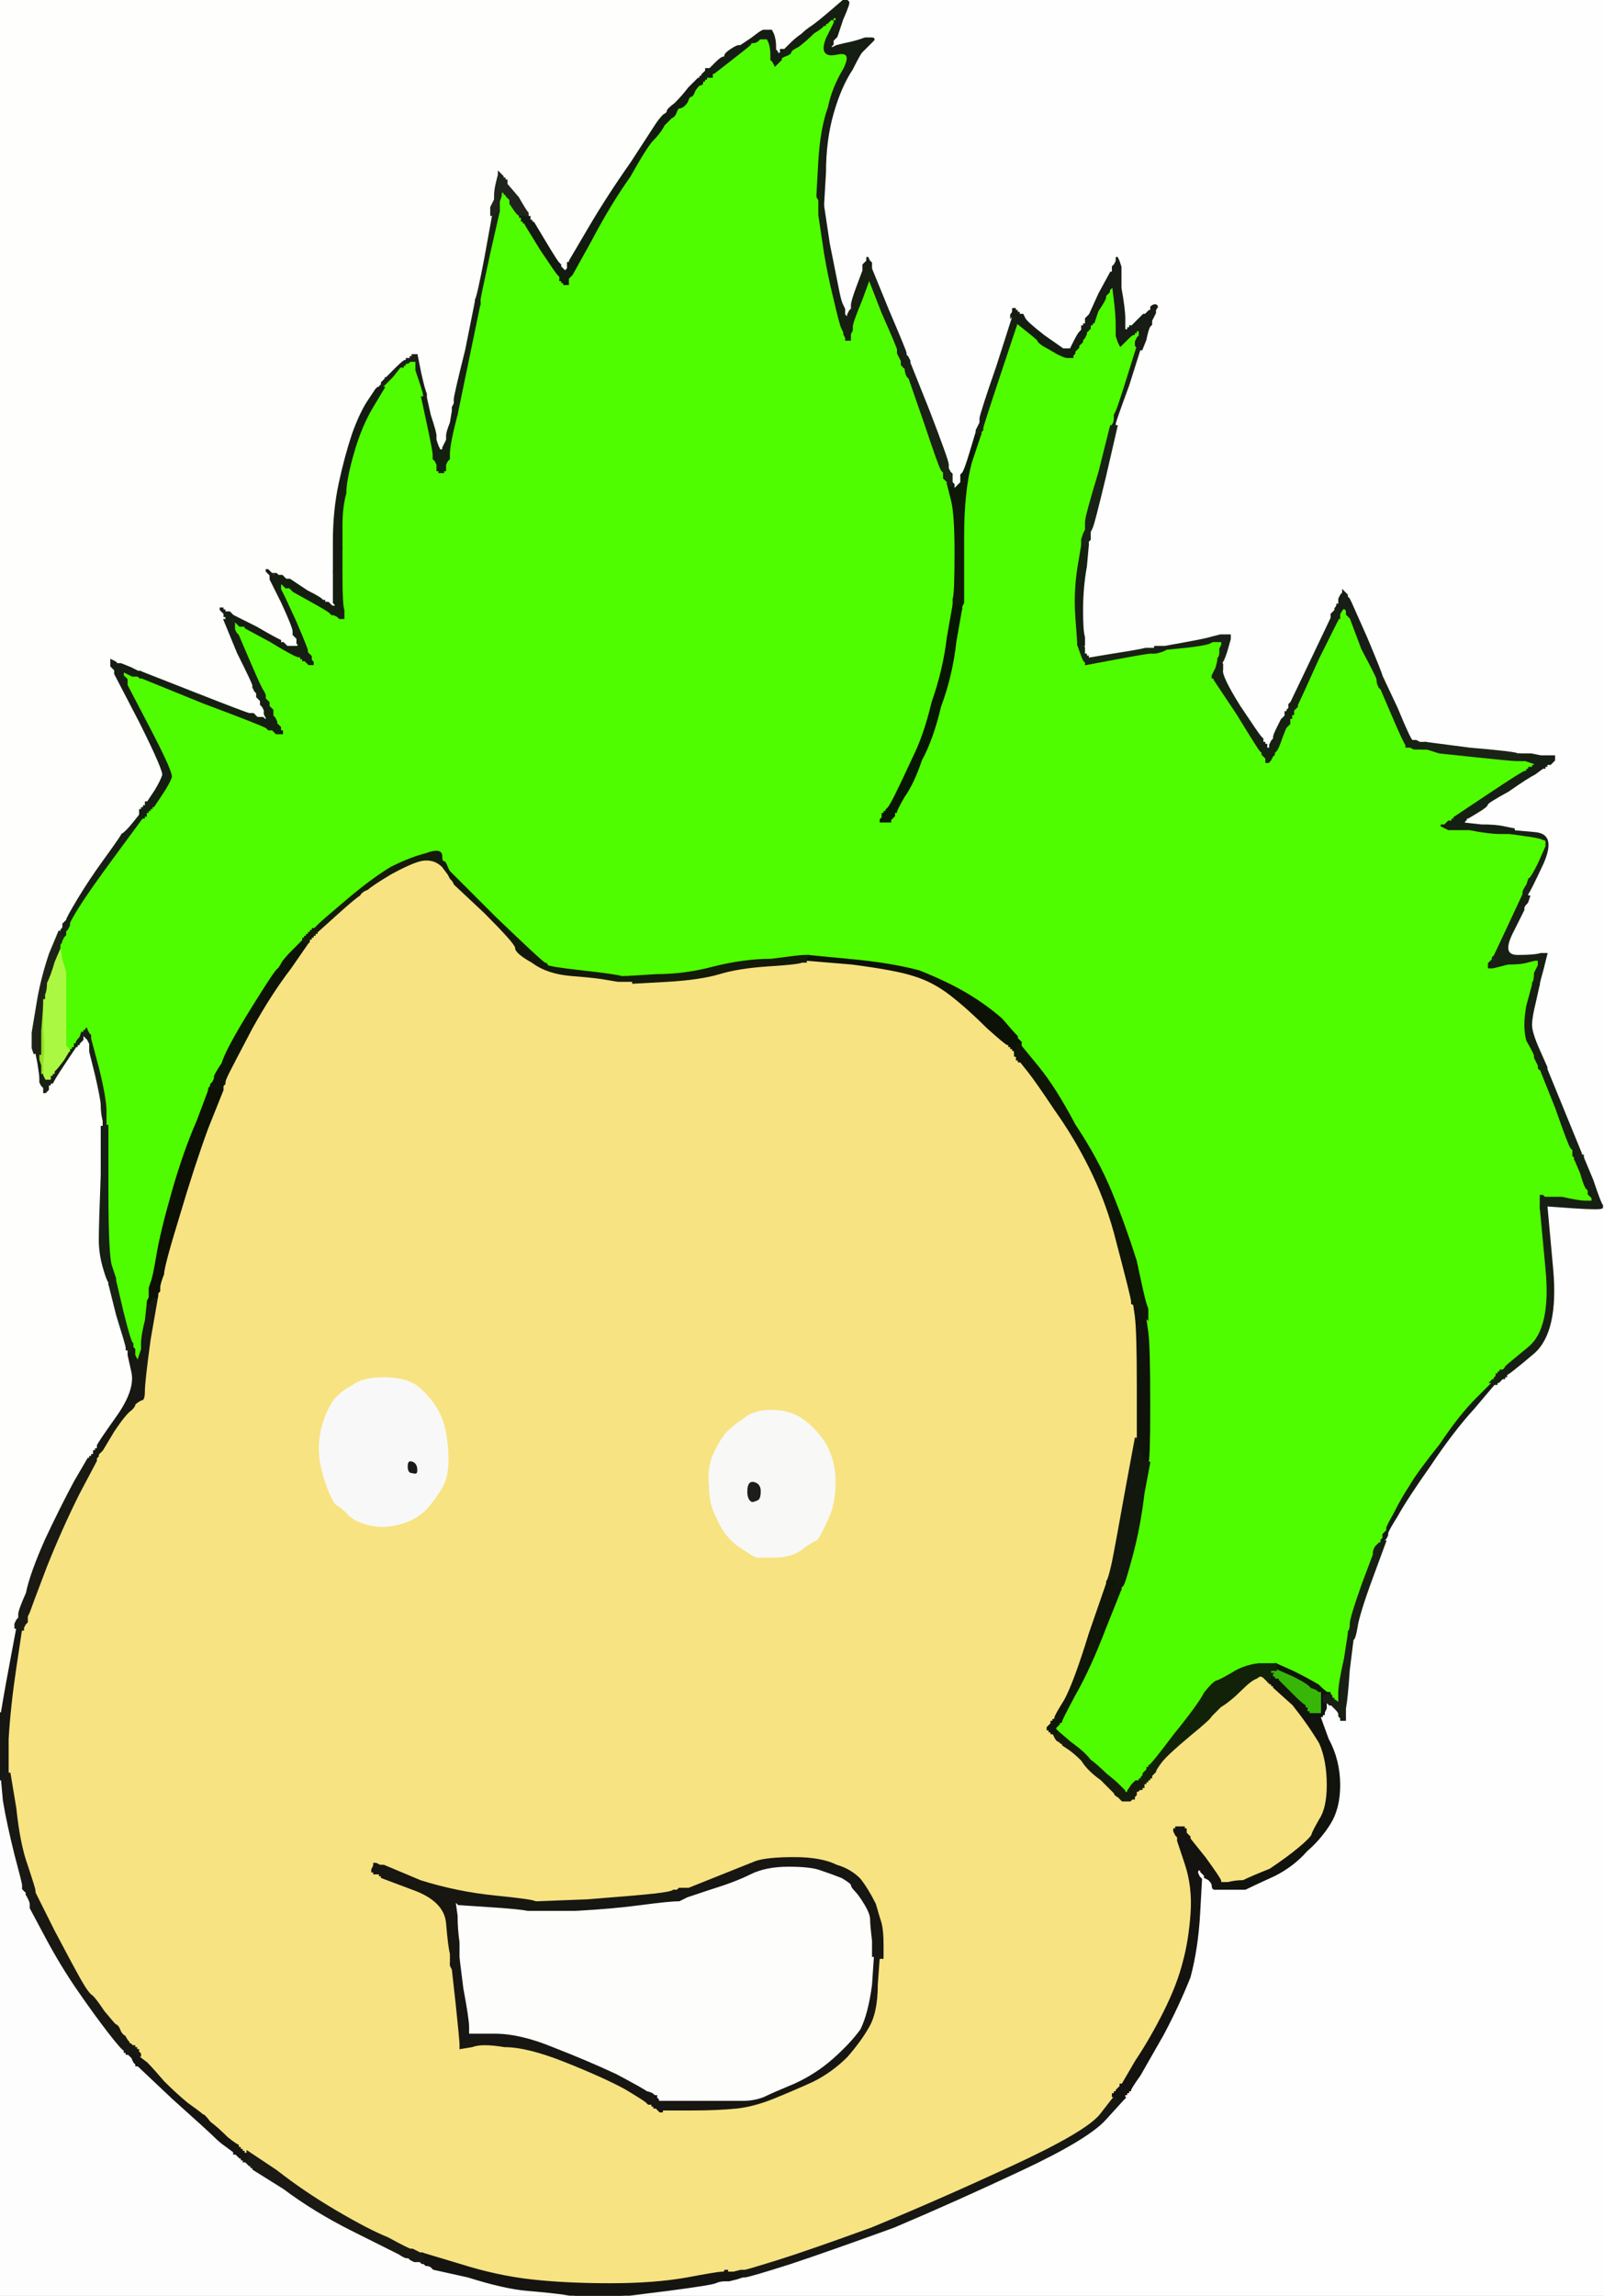 <!-- Created with clker.com Auto tracing tool http://www.clker.com) --> 
<svg 
   xmlns='http://www.w3.org/2000/svg'
   width='836'
   height='1196'>
<rect width="100%" height="100%" fill="#808080" stroke="none"/>
<path style='opacity:1;fill:#10130C;fill-rule:evenodd;stroke:#10130C;stroke-width:1px;stroke-linecap:butt;stroke-linejoin:miter;stroke-opacity:1;' d='M 591 686 L 590 679 L 592 680 Q 593 680 594 680 L 594 680 L 594 680 L 594 680 L 595 680 L 595 680 L 595 681 L 596 681 L 596 682 L 596 683 L 596 684 L 596 685 L 596 685 L 596 684 L 596 684 L 596 684 L 597 686 L 598 687 L 598 687 L 598 687 L 599 694 Q 600 701 600 732 Q 600 762 599 762 L 599 762 L 599 762 Q 599 762 598 762 Q 596 762 595 759 L 594 756 L 594 756 L 594 756 L 594 756 L 593 756 L 593 756 Q 592 756 592 752 L 592 749 L 592 722 Q 592 694 591 686 z 
'/>
<path style='opacity:1;fill:#182114;fill-rule:evenodd;stroke:#182114;stroke-width:1px;stroke-linecap:butt;stroke-linejoin:miter;stroke-opacity:1;' d='M 587 196 L 592 180 L 593 181 Q 594 182 594 182 L 595 182 L 589 201 Q 582 220 582 221 L 582 222 L 582 222 Q 581 222 580 222 L 579 222 L 579 221 Q 580 220 580 218 L 580 216 L 581 214 Q 582 212 587 196 z 
'/>
<path style='opacity:1;fill:#F8F8F7;fill-rule:evenodd;stroke:#F8F8F7;stroke-width:1px;stroke-linecap:butt;stroke-linejoin:miter;stroke-opacity:1;' d='M 402 734 Q 412 734 419 739 Q 426 744 431 752 Q 436 761 436 772 Q 436 784 432 792 Q 428 801 426 803 Q 423 804 418 808 Q 412 812 404 812 Q 397 812 394 812 Q 390 810 383 805 Q 376 799 373 791 Q 369 784 369 774 Q 368 765 371 758 Q 374 751 378 746 Q 382 742 388 738 Q 393 734 402 734 z 
M 391 773 Q 392 772 394 773 Q 396 774 396 777 Q 396 780 395 781 Q 393 782 392 782 Q 390 781 390 777 Q 390 774 391 773 z 
'/>
<path style='opacity:1;fill:#141C11;fill-rule:evenodd;stroke:#141C11;stroke-width:1px;stroke-linecap:butt;stroke-linejoin:miter;stroke-opacity:1;' d='M 769 728 L 777 720 L 777 720 L 778 720 L 778 720 L 778 720 L 779 721 L 780 721 L 769 734 Q 758 746 746 764 Q 734 781 729 790 Q 724 798 724 799 L 724 800 L 723 802 L 722 803 L 722 803 L 722 803 L 722 803 L 722 803 L 721 803 L 721 804 L 721 804 L 720 804 L 720 804 L 720 804 L 719 805 L 718 805 L 718 804 L 718 803 L 719 802 L 720 801 L 720 800 L 720 799 L 721 798 L 722 797 L 722 796 Q 722 795 726 788 Q 730 780 734 774 Q 738 767 750 752 Q 760 737 769 728 z 
'/>
<path style='opacity:1;fill:#192014;fill-rule:evenodd;stroke:#192014;stroke-width:1px;stroke-linecap:butt;stroke-linejoin:miter;stroke-opacity:1;' d='M 45 534 L 46 534 L 46 535 L 46 536 L 47 538 L 48 539 L 48 540 L 48 541 L 52 556 Q 56 572 56 579 L 56 586 L 56 587 Q 56 588 55 588 Q 54 587 53 587 L 53 587 L 53 584 Q 52 580 52 576 Q 52 573 49 560 L 46 548 L 46 546 L 46 544 L 45 542 L 44 541 L 44 541 L 44 542 L 44 542 L 44 542 L 43 543 L 42 544 L 42 544 L 42 544 L 42 545 L 42 545 L 41 545 L 41 546 L 41 546 L 40 546 L 34 555 Q 28 564 28 565 L 28 565 L 27 565 L 27 566 L 27 566 L 26 566 L 26 567 L 26 568 L 25 569 L 24 570 L 24 570 L 24 570 L 24 570 L 23 570 L 23 570 L 22 570 L 22 568 L 22 567 L 21 566 L 20 564 L 20 562 Q 20 560 19 554 L 18 549 L 18 547 L 18 545 L 17 545 L 17 544 L 17 544 L 17 544 L 17 544 L 17 543 L 18 543 L 19 543 L 19 544 L 20 546 L 20 548 L 20 549 L 21 549 L 21 549 L 21 552 L 22 555 L 22 557 L 22 559 L 23 559 L 23 559 L 23 560 L 24 562 L 24 562 L 24 562 L 24 562 L 25 562 L 25 562 L 26 562 L 26 561 L 26 560 L 27 560 L 27 560 L 27 559 L 28 559 L 28 559 L 28 558 L 28 558 L 28 558 L 29 557 Q 30 556 33 552 L 36 547 L 36 546 L 36 546 L 37 546 L 37 546 L 37 545 L 38 545 L 38 544 L 38 543 L 39 543 Q 39 542 41 540 L 42 537 L 43 537 L 43 536 L 43 536 L 44 536 L 44 536 L 44 536 L 44 535 L 44 535 L 45 535 L 45 534 L 45 534 z 
'/>
<path style='opacity:1;fill:#1A2017;fill-rule:evenodd;stroke:#1A2017;stroke-width:1px;stroke-linecap:butt;stroke-linejoin:miter;stroke-opacity:1;' d='M 215 184 L 216 184 L 217 184 L 218 184 L 218 184 L 218 184 L 220 194 Q 222 203 223 205 L 223 207 L 223 207 Q 223 208 222 207 L 220 207 L 220 206 Q 220 205 218 199 L 216 193 L 216 191 L 216 189 L 214 189 L 213 190 L 213 190 L 212 190 L 212 190 L 212 190 L 212 191 L 212 191 L 211 191 L 211 192 L 210 192 L 209 192 L 205 197 Q 200 202 200 202 L 200 202 L 199 202 L 198 202 L 197 203 L 196 203 L 196 202 L 196 201 L 197 201 L 197 200 L 197 200 L 198 200 L 198 200 L 198 200 L 198 199 L 198 199 L 199 198 L 200 197 L 200 197 L 200 196 L 200 196 L 200 196 L 201 196 L 201 196 L 206 191 Q 210 187 211 187 L 211 186 L 212 186 L 213 186 L 213 185 L 214 185 L 214 185 L 214 184 L 215 184 z 
'/>
<path style='opacity:1;fill:#50FD00;fill-rule:evenodd;stroke:#50FD00;stroke-width:1px;stroke-linecap:butt;stroke-linejoin:miter;stroke-opacity:1;' d='M 435 9 L 435 8 L 436 8 L 437 8 L 437 9 L 436 9 L 436 10 L 436 11 L 435 11 L 435 12 L 431 20 Q 427 30 436 28 Q 445 26 440 36 Q 434 46 432 56 Q 428 67 427 84 Q 426 102 426 102 Q 426 103 427 104 L 427 104 L 427 112 Q 428 119 430 132 Q 432 144 435 156 Q 438 169 439 171 L 440 173 L 440 173 L 440 174 L 440 174 L 440 174 L 441 176 L 441 177 L 442 177 L 443 177 L 443 174 L 444 172 L 444 170 Q 444 168 449 156 L 453 145 L 460 163 Q 468 181 468 182 L 468 184 L 469 186 L 470 188 L 470 189 L 470 190 L 471 190 L 471 191 L 472 192 Q 472 194 473 196 L 474 197 L 482 220 Q 490 244 491 245 L 492 246 L 492 248 L 492 249 L 493 250 L 494 251 L 494 252 L 494 252 L 496 260 Q 498 267 498 288 Q 498 310 497 312 L 497 315 L 494 332 Q 492 349 486 366 Q 482 383 476 395 Q 470 408 467 414 Q 464 420 463 421 L 462 422 L 462 422 L 462 422 L 462 423 L 462 423 L 461 423 L 461 424 L 461 424 L 460 424 L 460 425 L 460 426 L 459 427 L 459 428 L 460 428 L 461 428 L 462 428 L 463 428 L 463 428 L 464 428 L 464 428 L 464 428 L 464 427 L 464 427 L 465 426 L 466 425 L 466 424 L 466 423 L 467 423 Q 467 422 471 415 Q 476 408 480 396 Q 486 385 490 368 Q 496 352 498 334 L 501 317 L 501 316 L 502 314 L 502 308 Q 502 303 502 282 Q 502 260 506 244 L 510 227 L 510 227 Q 510 227 511 226 L 511 226 L 511 225 L 512 224 L 512 223 Q 512 222 521 195 L 530 168 L 535 172 Q 540 176 541 177 Q 541 178 544 180 Q 546 181 551 184 Q 555 186 556 186 L 557 186 L 558 186 L 559 186 L 559 185 L 560 184 L 560 184 L 560 184 L 560 183 L 560 183 L 561 182 L 562 181 L 562 181 L 562 180 L 562 180 L 562 180 L 563 179 L 564 178 L 564 178 L 564 178 L 564 177 L 564 177 L 565 176 L 566 174 L 566 174 L 566 174 L 566 173 L 566 173 L 567 172 L 567 172 L 567 172 L 567 172 L 567 171 L 568 171 L 568 170 L 568 169 L 569 169 L 569 168 L 569 168 L 570 168 L 572 162 Q 576 156 576 155 L 576 154 L 577 153 L 578 152 L 578 152 L 578 152 L 578 151 L 578 151 L 579 150 L 580 149 L 580 149 L 580 148 L 580 148 L 580 148 L 581 156 Q 582 164 582 170 L 582 175 L 583 178 L 584 180 L 584 180 L 584 180 L 585 179 L 586 178 L 586 178 L 586 178 L 588 176 Q 590 174 591 174 L 591 174 L 591 173 L 592 173 L 592 173 L 592 172 L 593 172 L 594 172 L 594 171 L 594 171 L 594 172 L 594 173 L 594 174 L 594 175 L 593 176 L 592 178 L 592 179 L 592 180 L 587 196 Q 582 212 581 214 L 580 216 L 580 218 Q 580 220 579 221 L 579 222 L 573 246 Q 566 269 566 272 L 566 276 L 565 278 L 564 281 L 564 282 L 564 284 L 562 296 Q 560 309 561 322 Q 562 335 562 336 L 562 336 L 563 339 Q 564 342 565 344 L 566 345 L 566 345 L 566 346 L 582 343 Q 598 340 600 340 L 601 340 L 602 340 Q 603 340 606 339 L 608 338 L 618 337 Q 627 336 630 335 L 632 334 L 634 334 L 637 334 L 637 336 L 636 338 L 636 340 Q 636 342 635 343 L 635 344 L 634 348 Q 632 352 632 352 L 632 352 L 632 353 L 632 353 L 633 353 L 633 354 L 645 372 Q 656 390 657 391 L 658 392 L 658 392 L 658 392 L 658 393 L 658 393 L 659 394 L 660 395 L 660 396 L 660 397 L 661 397 L 662 396 L 662 396 L 662 396 L 663 394 L 664 393 L 664 393 L 664 392 L 664 392 L 664 392 L 665 391 Q 666 390 668 384 L 670 379 L 671 378 L 672 377 L 672 376 L 672 374 L 673 374 L 673 373 L 673 373 L 673 372 L 673 372 L 674 372 L 674 371 L 674 370 L 675 369 L 676 368 L 676 368 L 676 368 L 676 367 L 676 367 L 677 365 Q 678 363 687 344 L 696 324 L 696 324 Q 696 324 697 324 L 697 323 L 697 323 L 697 322 L 697 322 L 698 322 L 698 321 L 698 320 L 699 318 L 700 317 L 700 317 L 700 316 L 700 316 L 700 316 L 701 317 L 702 318 L 702 319 L 702 320 L 703 321 L 704 322 L 710 338 Q 718 353 718 354 L 718 354 L 718 355 Q 718 356 719 358 L 720 359 L 726 373 Q 732 387 733 388 L 733 389 L 735 389 L 737 390 L 740 390 L 742 390 L 743 390 Q 744 390 747 391 L 750 392 L 769 394 Q 788 396 790 396 L 793 396 L 794 396 L 795 396 L 798 397 L 801 398 L 801 398 L 800 398 L 800 398 L 800 398 L 800 399 L 800 399 L 799 399 L 799 400 L 798 400 L 797 400 L 797 401 L 796 401 L 796 401 L 796 402 L 795 402 Q 794 402 776 414 L 758 426 L 758 427 L 758 427 L 757 427 L 757 428 L 756 428 L 755 428 L 754 429 L 753 430 L 752 430 L 751 430 L 753 431 L 755 432 L 766 432 Q 776 434 782 434 L 787 434 L 794 435 Q 802 436 804 437 L 807 438 L 807 438 L 806 438 L 806 440 L 806 441 L 802 450 Q 798 458 797 458 L 797 458 L 796 461 Q 794 464 794 465 L 794 466 L 787 481 Q 780 496 779 498 L 778 499 L 778 499 L 778 500 L 778 500 L 778 500 L 777 501 L 776 502 L 776 503 L 776 504 L 777 504 L 778 504 L 786 502 Q 793 502 796 501 L 800 500 L 801 500 L 802 500 L 802 502 L 802 503 L 801 506 Q 800 508 800 510 L 800 512 L 800 512 Q 799 512 799 513 L 799 513 L 796 524 Q 794 535 796 542 Q 800 549 800 550 L 800 551 L 801 553 L 802 555 L 802 556 Q 802 557 803 557 L 803 557 L 811 577 Q 818 597 819 598 L 820 599 L 820 600 L 820 602 L 821 603 L 821 604 L 824 611 Q 826 618 827 619 L 828 620 L 828 621 L 828 622 L 829 623 L 830 624 L 830 625 L 830 626 L 826 626 Q 823 626 814 624 L 805 624 L 804 623 L 803 623 L 803 626 L 803 629 L 806 661 Q 809 692 797 702 Q 786 711 785 712 Q 784 714 783 714 L 782 714 L 782 715 L 782 715 L 781 715 L 781 716 L 781 716 L 780 716 L 780 716 L 780 716 L 780 717 L 780 717 L 779 718 L 779 719 L 778 719 L 777 720 L 777 720 L 777 720 L 769 728 Q 760 737 750 752 Q 738 767 734 774 Q 730 780 726 788 Q 722 795 722 796 L 722 797 L 721 798 L 720 799 L 720 800 L 720 801 L 719 802 L 719 804 L 719 804 Q 718 804 718 804 L 718 805 L 717 806 Q 716 808 716 809 L 716 810 L 710 826 Q 704 843 704 846 Q 704 849 703 850 L 703 851 L 701 864 Q 698 877 698 882 L 698 887 L 697 887 L 696 886 L 696 886 L 696 886 L 695 886 L 695 886 L 695 885 L 694 885 L 694 885 L 694 884 L 694 884 L 694 884 L 693 884 L 693 884 L 693 884 L 693 883 L 693 883 L 693 882 L 692 882 Q 691 882 687 878 Q 682 875 674 871 L 665 867 L 656 867 Q 648 868 642 872 Q 635 876 634 876 Q 632 877 628 882 Q 625 888 612 904 Q 600 920 599 920 L 599 920 L 599 921 L 598 921 L 598 921 L 598 922 L 598 922 L 598 922 L 597 923 L 596 924 L 596 924 L 596 924 L 596 925 L 596 925 L 595 926 L 595 927 L 595 927 L 594 927 L 594 927 L 594 928 L 593 928 L 592 928 L 590 930 Q 588 933 588 933 L 588 934 L 587 934 L 586 934 L 586 933 Q 586 933 583 930 Q 581 928 576 924 Q 572 920 568 917 Q 565 913 558 908 L 551 902 L 551 902 L 550 901 L 550 901 L 550 900 L 550 900 L 550 900 L 551 899 L 552 898 L 552 898 L 552 898 L 552 897 L 552 897 L 553 897 Q 553 896 560 883 Q 568 869 576 848 L 584 828 L 584 828 L 584 827 L 585 826 Q 586 825 590 810 Q 594 795 596 778 L 599 762 L 599 762 Q 600 762 600 732 Q 600 701 599 694 L 598 687 L 598 684 L 598 682 L 597 679 Q 596 676 592 657 Q 586 638 579 621 Q 572 604 560 586 Q 550 567 541 556 L 532 545 L 532 544 L 532 543 L 531 542 L 530 541 L 530 541 L 530 540 L 530 540 Q 530 540 529 539 Q 528 538 522 531 Q 514 524 504 518 Q 494 512 479 506 Q 464 502 442 500 L 421 498 L 419 498 Q 417 498 402 500 Q 388 500 372 504 Q 357 508 342 508 L 326 509 L 324 509 Q 321 508 303 506 Q 285 504 285 503 Q 285 502 284 502 Q 283 502 258 478 L 234 454 L 233 452 Q 232 449 231 449 Q 230 449 230 446 Q 230 442 222 445 Q 214 447 204 452 Q 194 458 181 469 Q 168 480 166 482 Q 164 484 164 484 L 164 484 L 163 484 L 163 484 L 163 485 L 162 485 L 162 485 L 162 486 L 162 486 L 162 486 L 161 486 L 161 486 L 161 487 L 160 487 L 160 487 L 160 488 L 160 488 L 160 488 L 159 488 L 159 488 L 159 489 L 158 489 L 158 490 L 158 490 L 153 495 Q 148 500 147 502 Q 146 504 145 505 Q 144 505 131 526 Q 118 547 116 554 Q 112 560 112 561 L 112 562 L 111 564 L 110 565 L 110 565 L 110 566 L 110 566 L 110 566 L 109 567 L 109 568 L 103 584 Q 96 600 90 621 Q 84 642 82 654 Q 80 666 79 668 L 78 671 L 78 674 L 78 676 L 77 678 L 77 679 L 76 688 Q 74 696 74 700 L 74 703 L 73 706 L 72 709 L 72 709 L 72 710 L 72 710 L 72 710 L 71 708 L 70 706 L 70 704 L 70 703 L 69 702 L 69 701 L 69 700 Q 68 700 64 684 L 60 667 L 60 666 Q 60 666 58 660 Q 56 655 56 620 L 56 586 L 56 579 Q 56 572 52 556 L 48 541 L 48 540 L 48 539 L 47 538 L 46 536 L 46 535 L 46 534 L 45 534 L 45 534 L 45 535 L 44 535 L 44 535 L 44 536 L 44 536 L 44 536 L 43 536 L 43 536 L 43 537 L 42 537 L 41 540 Q 39 542 39 543 L 38 543 L 38 544 L 38 545 L 37 545 L 37 546 L 37 546 L 36 546 L 36 546 L 36 547 L 36 547 L 36 547 L 35 546 L 34 545 L 34 526 Q 34 508 34 507 Q 34 506 32 500 L 31 494 L 31 492 Q 32 491 32 490 L 33 488 L 33 488 L 34 487 L 34 486 L 34 485 L 35 484 L 36 482 L 36 481 Q 36 480 41 472 Q 46 464 60 445 L 74 426 L 74 426 L 75 426 L 75 425 L 76 425 L 76 424 L 76 423 L 77 423 L 77 422 L 77 422 L 78 422 L 78 422 L 78 422 L 78 421 L 78 421 L 79 421 L 79 420 L 79 420 L 80 420 L 80 420 Q 80 420 84 414 Q 88 408 89 405 Q 90 403 78 380 L 66 357 L 66 356 L 66 354 L 65 353 L 64 352 L 64 351 L 64 350 L 65 350 L 65 350 L 67 351 L 69 352 L 70 352 L 72 352 L 73 353 L 74 353 L 106 366 Q 138 378 139 379 L 140 380 L 141 380 L 142 380 L 143 381 L 144 382 L 146 382 L 147 382 L 147 381 L 146 381 L 146 380 L 146 379 L 145 378 L 144 377 L 144 377 L 144 376 L 144 376 L 144 376 L 143 374 L 142 373 L 142 372 L 142 370 L 141 369 L 140 368 L 140 367 L 140 366 L 139 365 L 138 364 L 138 364 L 138 364 L 138 363 L 138 363 L 138 362 L 138 362 L 137 360 Q 136 359 130 345 L 124 331 L 123 330 L 122 328 L 122 326 L 122 325 L 121 324 L 121 323 L 121 323 L 122 323 L 122 323 L 122 324 L 122 324 L 122 324 L 123 324 L 123 324 L 124 325 L 125 326 L 126 326 L 128 326 L 128 327 L 128 327 L 141 334 Q 154 342 156 342 L 157 342 L 157 343 L 158 343 L 158 343 L 158 344 L 158 344 L 158 344 L 159 344 L 159 344 L 160 345 L 161 346 L 162 346 L 163 346 L 163 345 L 162 344 L 162 343 L 162 342 L 161 341 L 160 340 L 160 339 Q 160 338 154 324 L 148 311 L 147 309 L 146 307 L 146 307 L 146 306 L 146 306 L 146 306 L 146 305 L 146 304 L 146 304 L 146 304 L 146 304 L 146 304 L 147 304 L 147 304 L 148 305 L 149 306 L 150 306 L 151 306 L 152 307 L 153 308 L 162 313 Q 171 318 172 319 L 173 320 L 173 320 L 174 320 L 174 320 L 174 320 L 176 321 L 177 322 L 178 322 L 179 322 L 179 318 Q 178 315 178 300 L 178 285 L 178 274 Q 178 264 180 257 Q 180 250 184 236 Q 188 222 194 212 L 200 202 L 200 202 Q 200 202 205 197 L 209 192 L 210 192 L 211 192 L 211 191 L 212 191 L 212 191 L 212 190 L 212 190 L 212 190 L 213 190 L 213 190 L 214 189 L 216 189 L 216 191 L 216 193 L 218 199 Q 220 205 220 206 L 220 207 L 223 221 Q 226 235 226 237 L 226 239 L 227 240 L 228 242 L 228 244 L 228 245 L 229 245 L 229 246 L 230 246 L 231 246 L 231 245 L 232 245 L 232 244 L 232 242 L 233 240 L 234 239 L 234 236 Q 234 233 236 224 L 238 216 L 238 216 Q 238 216 244 187 L 250 158 L 250 156 Q 250 155 255 132 L 260 110 L 260 108 L 260 105 L 261 102 L 261 100 L 262 100 L 263 100 L 263 101 L 264 101 L 264 101 L 264 102 L 264 102 L 264 102 L 265 103 L 266 104 L 266 105 L 266 106 L 268 109 Q 270 112 271 112 L 271 112 L 271 112 L 271 112 L 271 113 L 272 113 L 272 114 L 272 115 L 273 115 L 273 116 L 273 116 L 274 116 L 274 116 L 274 116 L 274 117 L 274 117 L 282 130 Q 290 142 291 143 L 292 144 L 292 145 L 292 146 L 293 146 L 293 146 L 293 147 L 294 147 L 294 147 L 294 148 L 295 148 L 296 148 L 296 146 L 296 145 L 297 144 L 298 143 L 308 125 Q 318 106 328 92 Q 337 76 338 76 Q 338 75 338 74 Q 338 73 340 73 Q 341 73 345 67 Q 349 62 350 61 Q 351 61 352 58 Q 354 54 356 52 Q 358 51 359 50 Q 359 48 362 46 Q 366 44 366 43 L 366 42 L 366 42 L 366 42 L 367 42 L 367 42 L 367 41 L 368 41 L 368 41 L 368 40 L 370 40 L 371 40 L 371 39 L 370 39 L 370 39 L 370 38 L 371 38 L 372 38 L 379 32 Q 386 27 386 26 L 386 24 L 388 24 Q 390 24 391 23 Q 391 22 392 22 Q 394 22 395 21 L 396 20 L 397 20 L 398 20 L 399 20 L 400 20 L 400 20 L 400 20 L 401 22 Q 402 25 402 28 L 402 31 L 403 32 L 404 34 L 404 34 L 404 34 L 405 33 L 406 32 L 406 32 L 406 32 L 407 31 L 407 30 L 409 29 Q 412 28 412 27 Q 412 26 416 24 Q 420 21 424 17 Q 429 14 429 13 L 430 13 L 430 13 L 430 12 L 430 12 L 430 12 L 431 12 L 431 12 L 432 11 L 433 10 L 433 10 L 434 10 L 434 10 L 434 10 L 434 9 L 434 9 L 435 9 z 
'/>
<path style='opacity:1;fill:#171811;fill-rule:evenodd;stroke:#171811;stroke-width:1px;stroke-linecap:butt;stroke-linejoin:miter;stroke-opacity:1;' d='M 82 675 L 82 675 L 83 675 L 83 675 L 79 698 Q 76 720 76 725 Q 76 730 74 730 Q 72 731 71 732 Q 71 733 69 735 Q 66 737 60 746 Q 54 756 54 756 L 54 756 L 53 757 L 52 758 L 52 758 L 52 758 L 52 759 L 52 759 L 51 760 L 50 761 L 50 761 L 50 761 L 50 760 L 50 760 L 49 760 L 49 760 L 48 760 L 47 760 L 46 760 L 46 760 L 46 759 L 46 758 L 47 758 L 47 758 L 47 757 L 48 757 L 48 756 L 48 755 L 49 755 L 49 754 L 49 754 L 50 754 L 50 753 Q 50 752 60 738 Q 70 724 68 715 L 66 706 L 66 704 L 66 703 L 66 703 L 66 703 L 67 703 L 67 704 L 67 704 L 68 704 L 68 702 L 68 701 L 69 701 L 69 701 L 69 702 L 70 703 L 70 704 L 70 706 L 71 708 L 72 710 L 72 710 L 72 710 L 72 709 L 72 709 L 73 706 L 74 703 L 74 700 Q 74 696 76 688 L 77 679 L 77 679 L 78 679 L 78 678 L 78 677 L 79 677 L 79 676 L 80 676 L 82 676 L 82 675 z 
'/>
<path style='opacity:1;fill:#14200F;fill-rule:evenodd;stroke:#14200F;stroke-width:1px;stroke-linecap:butt;stroke-linejoin:miter;stroke-opacity:1;' d='M 223 221 L 220 207 L 222 207 Q 223 208 223 207 L 223 207 L 225 216 Q 228 225 228 227 L 228 229 L 229 232 L 230 234 L 230 234 L 230 234 L 230 233 L 230 233 L 231 231 L 232 229 L 232 227 Q 232 225 234 220 L 235 214 L 235 214 L 236 214 L 236 215 L 236 216 L 237 216 L 238 216 L 236 224 Q 234 233 234 236 L 234 239 L 233 240 L 232 242 L 232 244 L 232 245 L 231 245 L 231 246 L 230 246 L 229 246 L 229 245 L 228 245 L 228 244 L 228 242 L 227 240 L 226 239 L 226 237 Q 226 235 223 221 z 
'/>
<path style='opacity:1;fill:#FDFDFD;fill-rule:evenodd;stroke:#FDFDFD;stroke-width:1px;stroke-linecap:butt;stroke-linejoin:miter;stroke-opacity:1;' d='M 0 1062 L 0 927 L 0 927 L 1 927 L 2 938 Q 4 950 8 966 Q 12 981 12 982 L 12 984 L 13 985 L 14 986 L 14 986 L 14 987 L 15 989 Q 16 991 16 992 L 16 994 L 24 1009 Q 32 1024 41 1037 Q 50 1050 57 1059 Q 64 1068 65 1068 L 65 1068 L 65 1069 L 66 1069 L 66 1069 L 66 1070 L 66 1070 L 67 1070 L 69 1072 Q 70 1075 71 1075 L 71 1076 L 71 1076 L 72 1076 L 90 1093 Q 109 1110 112 1113 Q 115 1116 118 1118 Q 122 1121 122 1121 L 122 1122 L 122 1122 L 122 1122 L 123 1122 L 123 1122 L 124 1123 L 125 1124 L 125 1124 L 126 1124 L 126 1124 L 126 1124 L 126 1125 L 126 1125 L 127 1125 L 127 1126 L 128 1126 L 128 1126 L 129 1127 Q 130 1128 130 1128 L 130 1128 L 131 1128 L 131 1128 L 131 1129 L 132 1129 L 132 1129 L 132 1130 L 148 1140 Q 164 1152 184 1162 Q 204 1172 208 1174 Q 211 1176 212 1176 L 213 1176 L 214 1177 L 216 1178 L 218 1178 L 219 1178 L 220 1179 L 221 1179 L 222 1180 Q 224 1180 225 1181 L 226 1182 L 244 1186 Q 263 1192 275 1193 Q 287 1194 294 1195 L 300 1196 L 300 1196 L 300 1196 L 150 1196 L 0 1196 L 0 1062 z 
'/>
<path style='opacity:1;fill:#161F12;fill-rule:evenodd;stroke:#161F12;stroke-width:1px;stroke-linecap:butt;stroke-linejoin:miter;stroke-opacity:1;' d='M 250 158 L 250 158 L 244 187 Q 238 216 238 216 L 238 216 L 237 216 L 236 216 L 236 215 L 236 214 L 235 214 L 235 214 L 235 212 L 236 210 L 236 208 Q 236 206 242 182 L 247 157 L 248 156 Q 248 156 249 157 Q 250 158 250 158 z 
'/>
<path style='opacity:1;fill:#FEFEFE;fill-rule:evenodd;stroke:#FEFEFE;stroke-width:1px;stroke-linecap:butt;stroke-linejoin:miter;stroke-opacity:1;' d='M 835 629 L 835 629 L 836 629 L 836 629 L 836 912 L 836 1196 L 580 1196 L 324 1196 L 348 1193 Q 371 1190 373 1189 Q 375 1188 378 1188 L 380 1188 L 384 1187 L 387 1186 L 387 1186 L 387 1186 L 388 1186 Q 390 1186 412 1179 Q 433 1172 466 1160 Q 499 1146 533 1130 Q 567 1114 576 1104 L 586 1093 L 586 1092 L 586 1091 L 587 1091 L 587 1090 L 587 1090 L 588 1090 L 588 1090 L 588 1090 L 588 1089 L 588 1089 L 589 1089 Q 589 1088 594 1081 Q 598 1074 606 1060 Q 614 1045 620 1030 Q 624 1015 625 997 L 626 979 L 625 978 L 624 976 L 624 975 L 624 974 L 623 973 L 623 972 L 624 972 L 625 972 L 625 973 L 626 974 L 626 974 L 626 974 L 626 975 L 626 975 L 627 976 L 628 977 L 628 977 L 628 978 L 630 980 Q 632 983 633 983 L 633 983 L 633 983 Q 633 984 634 984 L 634 984 L 634 984 L 634 984 L 635 984 L 635 984 L 640 984 Q 645 984 649 984 Q 653 982 664 977 Q 674 972 681 964 Q 688 958 693 950 Q 698 942 698 930 Q 698 917 692 906 L 688 895 L 688 895 L 688 894 L 688 894 L 688 894 L 689 894 L 689 894 L 689 893 L 690 893 L 690 893 L 690 892 L 690 892 L 690 892 L 691 890 L 691 887 L 691 886 L 691 886 L 691 886 L 692 886 L 692 886 L 692 886 L 692 887 L 692 887 L 693 887 L 693 888 L 693 888 L 694 888 L 696 890 Q 698 892 698 893 L 698 894 L 699 895 L 699 896 L 700 896 L 701 896 L 701 890 Q 702 885 703 870 L 705 854 L 705 854 Q 706 854 707 848 Q 708 841 715 822 L 722 803 L 722 803 L 722 803 L 723 802 L 724 800 L 724 799 Q 724 798 729 790 Q 734 781 746 764 Q 758 746 769 734 L 780 721 L 780 721 L 780 720 L 780 720 L 780 720 L 781 720 L 781 720 L 782 719 L 783 718 L 783 718 L 784 718 L 784 718 L 784 718 L 784 717 L 784 717 L 785 717 L 785 716 L 785 716 Q 786 716 799 705 Q 812 694 809 661 L 806 628 L 820 629 Q 835 630 835 629 z 
'/>
<path style='opacity:1;fill:#0D1807;fill-rule:evenodd;stroke:#0D1807;stroke-width:1px;stroke-linecap:butt;stroke-linejoin:miter;stroke-opacity:1;' d='M 505 235 L 508 225 L 508 225 L 508 225 L 509 225 Q 509 226 510 226 L 511 226 L 506 241 Q 502 256 502 280 Q 502 303 502 308 L 502 314 L 501 316 L 501 317 L 501 317 Q 500 317 500 316 Q 500 315 499 316 Q 498 317 498 316 L 498 315 L 497 315 L 497 315 L 497 312 Q 498 310 498 288 Q 498 267 496 260 L 494 252 L 494 252 L 494 252 L 495 252 L 495 252 L 495 253 L 496 253 L 496 252 L 496 250 L 496 250 L 496 250 L 497 251 L 498 252 L 498 252 L 498 252 L 498 253 L 498 253 L 499 252 L 500 251 L 500 249 L 500 247 L 501 246 Q 502 245 505 235 z 
'/>
<path style='opacity:1;fill:#1A1A1A;fill-rule:evenodd;stroke:#1A1A1A;stroke-width:1px;stroke-linecap:butt;stroke-linejoin:miter;stroke-opacity:1;' d='M 215 768 Q 212 768 212 764 Q 212 760 215 761 Q 218 762 218 766 Q 218 769 215 768 z 
'/>
<path style='opacity:1;fill:#192116;fill-rule:evenodd;stroke:#192116;stroke-width:1px;stroke-linecap:butt;stroke-linejoin:miter;stroke-opacity:1;' d='M 632 331 L 636 330 L 639 330 L 642 330 L 642 332 L 642 333 L 640 340 Q 638 346 637 346 L 637 346 L 637 346 Q 636 345 636 344 L 635 344 L 635 343 Q 636 342 636 340 L 636 338 L 637 336 L 637 334 L 634 334 L 632 334 L 630 335 Q 627 336 618 337 L 608 338 L 606 339 Q 603 340 602 340 L 601 340 L 601 340 Q 601 340 601 338 L 602 337 L 601 337 L 601 337 L 601 337 L 601 336 L 604 336 L 607 336 L 618 334 Q 629 332 632 331 z 
'/>
<path style='opacity:1;fill:#0D1206;fill-rule:evenodd;stroke:#0D1206;stroke-width:1px;stroke-linecap:butt;stroke-linejoin:miter;stroke-opacity:1;' d='M 421 498 L 421 498 L 442 500 Q 464 502 479 506 Q 494 512 504 518 Q 514 524 522 531 Q 528 538 529 539 Q 530 540 530 540 L 530 540 L 530 541 L 530 541 L 531 542 L 532 543 L 532 544 L 532 545 L 532 545 L 531 544 L 531 544 L 530 544 L 530 546 L 530 547 L 529 547 L 529 548 L 529 548 L 530 548 L 530 548 L 530 548 L 530 549 L 529 549 L 528 549 L 528 548 L 528 548 L 528 548 L 527 548 L 527 548 L 527 547 L 526 547 L 526 547 L 526 546 L 526 546 L 526 546 L 525 546 L 525 546 L 525 545 Q 524 545 514 536 Q 504 526 495 519 Q 486 512 476 509 Q 467 506 444 503 L 420 501 L 420 500 Q 420 499 421 498 z 
'/>
<path style='opacity:1;fill:#171713;fill-rule:evenodd;stroke:#171713;stroke-width:1px;stroke-linecap:butt;stroke-linejoin:miter;stroke-opacity:1;' d='M 582 1090 L 582 1090 L 582 1091 Q 582 1092 582 1092 L 582 1092 L 582 1093 L 582 1093 L 583 1093 L 583 1094 L 584 1094 L 584 1094 L 585 1093 L 586 1093 L 576 1104 Q 567 1114 533 1130 Q 499 1146 466 1160 Q 433 1172 412 1179 Q 390 1186 388 1186 L 387 1186 L 386 1186 L 384 1186 L 384 1185 L 384 1184 L 382 1184 L 379 1184 L 379 1183 L 379 1183 L 382 1183 L 386 1182 L 388 1182 Q 389 1182 405 1177 Q 421 1172 454 1160 Q 488 1146 527 1128 Q 566 1110 573 1101 L 580 1092 L 580 1092 Q 581 1092 581 1091 L 581 1091 L 581 1090 L 582 1090 L 582 1090 z 
'/>
<path style='opacity:1;fill:#13190A;fill-rule:evenodd;stroke:#13190A;stroke-width:1px;stroke-linecap:butt;stroke-linejoin:miter;stroke-opacity:1;' d='M 233 454 L 234 454 L 258 478 Q 283 502 284 502 Q 285 502 285 503 Q 285 504 303 506 Q 321 508 324 509 L 326 509 L 326 509 L 326 510 L 328 510 L 331 510 L 331 511 L 330 511 L 330 512 L 330 512 L 326 512 L 322 512 L 316 511 Q 311 510 298 509 Q 285 508 277 502 Q 268 497 268 494 Q 268 492 252 476 L 236 461 L 236 461 Q 236 460 234 458 L 233 456 L 233 456 Q 232 455 232 454 Q 232 453 233 454 z 
'/>
<path style='opacity:1;fill:#0E1307;fill-rule:evenodd;stroke:#0E1307;stroke-width:1px;stroke-linecap:butt;stroke-linejoin:miter;stroke-opacity:1;' d='M 153 495 L 158 490 L 158 490 L 158 490 L 159 490 L 159 490 L 159 491 L 160 491 L 160 491 L 160 492 L 160 492 L 161 492 L 152 505 Q 142 518 132 536 Q 122 555 120 559 Q 118 563 118 564 L 118 565 L 117 566 L 117 568 L 114 568 L 111 568 L 111 567 L 110 567 L 110 567 L 110 568 L 110 568 L 109 568 L 109 567 L 110 566 L 110 566 L 110 566 L 110 565 L 110 565 L 111 564 L 112 562 L 112 561 Q 112 560 116 554 Q 118 547 131 526 Q 144 505 145 505 Q 146 504 147 502 Q 148 500 153 495 z 
'/>
<path style='opacity:1;fill:#172013;fill-rule:evenodd;stroke:#172013;stroke-width:1px;stroke-linecap:butt;stroke-linejoin:miter;stroke-opacity:1;' d='M 69 428 L 73 423 L 73 423 L 74 423 L 74 423 L 74 424 L 74 424 L 74 424 L 73 424 L 73 424 L 73 425 L 74 425 L 74 426 L 74 426 L 60 445 Q 46 464 41 472 Q 36 480 36 481 L 36 482 L 35 484 L 34 485 L 34 486 L 34 487 L 33 488 L 33 488 L 32 488 L 32 488 L 32 487 L 32 487 L 31 486 L 31 485 L 31 484 L 32 483 L 32 482 L 32 481 L 33 480 L 34 479 L 34 479 Q 34 478 40 468 Q 46 458 54 447 Q 62 436 63 434 Q 65 433 69 428 z 
'/>
<path style='opacity:1;fill:#182313;fill-rule:evenodd;stroke:#182313;stroke-width:1px;stroke-linecap:butt;stroke-linejoin:miter;stroke-opacity:1;' d='M 563 339 L 562 336 L 563 336 Q 564 336 564 336 L 565 336 L 565 336 Q 566 336 566 338 L 566 340 L 567 340 L 567 340 L 567 341 L 568 341 L 568 341 L 568 342 L 580 340 Q 593 338 597 337 L 601 337 L 601 337 L 602 337 L 601 338 Q 601 340 601 340 L 601 340 L 600 340 Q 598 340 582 343 L 566 346 L 566 345 L 566 345 L 565 344 Q 564 342 563 339 z 
'/>
<path style='opacity:1;fill:#161512;fill-rule:evenodd;stroke:#161512;stroke-width:1px;stroke-linecap:butt;stroke-linejoin:miter;stroke-opacity:1;' d='M 68 1069 L 68 1068 L 69 1068 Q 70 1068 70 1069 L 71 1069 L 71 1069 Q 71 1070 72 1070 L 72 1070 L 72 1070 Q 72 1070 72 1071 L 73 1071 L 77 1074 Q 80 1077 86 1084 Q 92 1090 98 1095 Q 105 1100 106 1101 Q 107 1101 110 1105 Q 114 1108 119 1113 Q 124 1117 125 1117 L 125 1118 L 125 1118 L 126 1118 L 126 1118 L 126 1118 L 126 1119 L 126 1119 L 127 1119 L 127 1120 L 127 1120 L 128 1120 L 128 1120 L 128 1120 L 128 1121 L 129 1121 L 129 1122 L 130 1123 L 130 1124 L 130 1125 L 129 1125 L 129 1126 L 128 1126 L 128 1126 L 128 1126 L 127 1126 L 127 1125 L 126 1125 L 126 1125 L 126 1124 L 126 1124 L 126 1124 L 125 1124 L 125 1124 L 124 1123 L 123 1122 L 123 1122 L 122 1122 L 122 1122 L 122 1122 L 122 1121 Q 122 1121 118 1118 Q 115 1116 112 1113 Q 109 1110 90 1093 L 72 1076 L 71 1076 L 71 1076 L 71 1075 Q 70 1075 69 1072 L 67 1070 L 67 1070 L 68 1070 L 68 1069 z 
'/>
<path style='opacity:1;fill:#182114;fill-rule:evenodd;stroke:#182114;stroke-width:1px;stroke-linecap:butt;stroke-linejoin:miter;stroke-opacity:1;' d='M 258 111 L 258 110 L 259 110 L 260 110 L 255 132 Q 250 155 250 156 L 250 158 L 250 158 Q 250 158 249 157 Q 248 156 248 156 L 247 157 L 247 156 Q 248 155 252 134 L 256 112 L 256 112 L 256 112 L 257 112 L 257 112 L 257 111 L 258 111 L 258 111 z 
'/>
<path style='opacity:1;fill:#1A2116;fill-rule:evenodd;stroke:#1A2116;stroke-width:1px;stroke-linecap:butt;stroke-linejoin:miter;stroke-opacity:1;' d='M 789 433 L 789 432 L 800 433 Q 812 434 805 450 Q 798 465 797 466 L 797 467 L 796 467 Q 795 466 794 466 L 794 466 L 794 465 Q 794 464 796 461 L 797 458 L 797 458 Q 798 458 802 450 L 806 441 L 806 440 L 806 438 L 807 438 L 807 438 L 804 437 Q 802 436 794 435 L 787 434 L 788 434 L 789 434 L 789 433 z 
'/>
<path style='opacity:1;fill:#141B0A;fill-rule:evenodd;stroke:#141B0A;stroke-width:1px;stroke-linecap:butt;stroke-linejoin:miter;stroke-opacity:1;' d='M 233 452 L 234 454 L 234 454 Q 234 455 233 456 L 233 456 L 230 452 Q 226 448 220 449 Q 215 450 204 456 Q 194 462 192 464 Q 189 465 188 467 Q 186 468 176 477 Q 166 486 166 486 L 166 486 L 166 487 L 166 487 L 165 487 L 165 488 L 165 488 L 164 488 L 164 488 L 164 488 L 164 489 L 164 489 L 163 489 L 163 490 L 163 490 L 162 490 L 162 490 L 162 490 L 162 491 L 162 491 L 161 492 L 161 492 L 160 492 L 160 492 L 160 491 L 160 491 L 159 491 L 159 490 L 159 490 L 158 490 L 158 490 L 158 490 L 158 490 L 158 489 L 159 489 L 159 488 L 159 488 L 160 488 L 160 488 L 160 488 L 160 487 L 160 487 L 161 487 L 161 486 L 161 486 L 162 486 L 162 486 L 162 486 L 162 485 L 162 485 L 163 485 L 163 484 L 163 484 L 164 484 L 164 484 Q 164 484 166 482 Q 168 480 181 469 Q 194 458 204 452 Q 214 447 222 445 Q 230 442 230 446 Q 230 449 231 449 Q 232 449 233 452 z 
'/>
<path style='opacity:1;fill:#171F13;fill-rule:evenodd;stroke:#171F13;stroke-width:1px;stroke-linecap:butt;stroke-linejoin:miter;stroke-opacity:1;' d='M 528 164 L 528 164 L 529 164 Q 530 164 530 165 L 530 166 L 530 166 L 530 167 L 530 167 L 530 168 L 530 168 L 530 168 L 521 195 Q 512 222 512 223 L 512 224 L 511 225 L 511 226 L 510 226 L 510 226 L 510 227 L 510 227 L 510 227 L 510 227 L 509 226 L 508 225 L 508 225 L 508 225 L 508 225 L 508 224 L 508 224 L 508 224 L 509 222 L 510 220 L 510 218 Q 510 216 519 190 L 527 165 L 527 165 Q 528 165 528 164 z 
'/>
<path style='opacity:1;fill:#171612;fill-rule:evenodd;stroke:#171612;stroke-width:1px;stroke-linecap:butt;stroke-linejoin:miter;stroke-opacity:1;' d='M 456 1018 L 456 1017 L 457 1019 L 458 1021 L 458 1021 L 458 1020 L 458 1020 L 458 1020 L 459 1020 L 459 1020 L 458 1034 Q 458 1049 453 1057 Q 449 1064 442 1072 Q 434 1080 424 1085 Q 413 1090 403 1094 Q 393 1098 384 1099 Q 374 1100 360 1100 L 345 1100 L 345 1099 L 344 1098 L 344 1098 L 344 1098 L 344 1097 L 344 1097 L 345 1097 L 345 1096 L 345 1096 L 344 1096 L 344 1096 L 344 1096 L 344 1095 L 344 1095 L 343 1095 L 343 1094 L 343 1094 L 343 1094 L 344 1094 L 345 1094 L 363 1094 Q 381 1094 387 1094 Q 393 1094 398 1092 Q 402 1090 414 1085 Q 425 1080 434 1072 Q 443 1064 448 1057 Q 452 1049 454 1034 L 455 1019 L 455 1019 L 456 1019 L 456 1018 z 
'/>
<path style='opacity:1;fill:#FEFEFE;fill-rule:evenodd;stroke:#FEFEFE;stroke-width:1px;stroke-linecap:butt;stroke-linejoin:miter;stroke-opacity:1;' d='M 441 0 L 441 0 L 638 0 L 836 0 L 836 314 L 836 629 L 836 629 L 835 629 L 835 628 Q 834 627 830 615 L 825 603 L 825 602 Q 824 602 824 602 L 824 602 L 824 601 Q 824 601 815 579 L 806 557 L 806 556 Q 806 556 802 547 Q 798 538 798 534 Q 798 530 800 522 L 802 513 L 802 513 Q 802 512 804 505 L 806 497 L 803 497 Q 800 498 791 498 Q 782 498 788 486 L 794 474 L 794 473 Q 794 472 796 470 L 797 467 L 797 466 Q 798 465 805 450 Q 812 434 800 433 L 789 432 L 789 432 L 789 432 L 784 431 Q 780 430 772 430 L 763 429 L 763 428 L 764 427 L 764 427 L 764 426 L 764 426 L 764 426 L 765 426 L 765 426 L 770 423 Q 775 420 775 419 Q 775 418 786 412 Q 796 405 800 403 Q 804 400 804 400 L 804 400 L 805 400 L 805 400 L 805 399 L 806 399 L 806 399 L 806 398 L 807 398 L 808 398 L 809 397 L 810 396 L 810 396 L 810 396 L 810 396 L 810 395 L 810 395 L 810 394 L 806 394 L 803 394 L 798 393 L 792 393 L 791 393 Q 790 392 766 390 L 743 387 L 740 387 L 738 386 L 736 386 Q 735 386 728 369 L 720 352 L 720 352 Q 720 351 712 332 L 704 314 L 703 312 L 702 311 L 702 311 L 702 310 L 702 310 L 702 310 L 701 309 L 700 308 L 700 308 L 700 308 L 700 309 L 700 309 L 699 310 L 698 312 L 698 314 L 698 315 L 697 315 Q 697 316 696 317 L 696 318 L 695 319 L 694 320 L 694 321 L 694 322 L 684 343 Q 674 364 673 366 L 672 367 L 672 368 L 672 369 L 671 370 L 671 371 L 671 371 L 670 371 L 670 372 L 670 373 L 669 374 L 668 375 L 666 379 Q 664 383 664 384 L 664 385 L 663 386 L 662 388 L 662 389 L 662 390 L 661 390 L 660 390 L 660 389 L 660 388 L 659 388 L 659 388 L 659 387 L 658 387 L 658 386 L 658 385 L 657 384 Q 656 383 646 368 Q 636 352 637 349 L 637 346 L 637 346 Q 638 346 640 340 L 642 333 L 642 332 L 642 330 L 639 330 L 636 330 L 632 331 Q 629 332 618 334 L 607 336 L 604 336 L 601 336 L 601 337 L 601 337 L 597 337 Q 593 338 580 340 L 568 342 L 568 341 L 568 341 L 567 341 L 567 340 L 567 340 L 566 340 L 566 338 Q 566 336 565 336 L 565 336 L 565 332 Q 564 329 564 318 Q 564 306 566 295 L 567 284 L 567 282 L 568 281 L 568 279 L 568 277 L 569 275 Q 570 273 576 248 L 582 222 L 582 221 Q 582 220 589 201 L 595 182 L 597 177 Q 598 172 599 170 L 600 169 L 600 168 L 600 167 L 601 165 L 602 163 L 602 162 L 602 161 L 601 161 L 600 162 L 600 162 L 600 162 L 599 162 L 599 162 L 598 163 L 597 164 L 597 164 L 596 164 L 596 164 Q 596 164 593 167 L 590 170 L 590 170 L 590 170 L 589 170 L 589 170 L 589 171 L 588 171 L 588 171 L 588 172 L 587 172 L 586 172 L 586 166 Q 586 161 584 150 L 584 139 L 583 136 L 582 134 L 582 135 L 582 136 L 581 138 L 580 139 L 580 140 L 580 142 L 579 142 Q 579 142 573 153 L 568 164 L 567 165 L 566 166 L 566 168 L 566 169 L 565 170 L 565 171 L 564 171 Q 564 172 564 172 L 564 172 L 564 172 L 564 172 L 563 173 Q 562 174 560 178 L 558 182 L 557 182 L 557 182 L 556 182 L 554 182 L 554 182 Q 554 182 544 175 Q 535 168 534 166 L 533 164 L 532 164 L 531 164 L 531 163 L 530 163 L 530 163 L 530 162 L 530 162 L 530 162 L 529 162 L 529 162 L 529 161 L 528 161 L 528 162 L 528 164 L 528 164 L 527 164 L 527 165 L 527 165 L 519 190 Q 510 216 510 218 L 510 220 L 509 222 L 508 224 L 508 224 L 508 224 L 508 225 L 508 225 L 505 235 Q 502 245 501 246 L 500 247 L 500 249 L 500 251 L 499 252 L 498 253 L 498 253 L 498 252 L 498 252 L 498 252 L 497 251 L 496 250 L 496 250 L 496 250 L 496 248 L 496 247 L 495 246 L 494 244 L 494 242 Q 494 240 484 214 L 474 189 L 474 188 Q 474 188 473 186 L 472 185 L 472 184 Q 472 183 463 162 L 454 140 L 454 140 L 454 140 L 454 138 L 454 137 L 453 136 L 452 134 L 452 135 L 452 136 L 451 137 L 450 138 L 450 140 L 450 141 L 447 149 Q 444 157 444 159 L 444 161 L 443 162 L 442 164 L 442 165 L 442 166 L 441 165 L 440 164 L 440 162 L 440 161 L 439 159 Q 438 157 437 152 Q 436 147 432 127 L 429 107 L 430 90 Q 430 73 434 59 Q 438 45 444 36 Q 448 28 449 27 L 450 26 L 450 26 L 450 26 L 451 25 L 452 24 L 452 24 L 452 24 L 453 23 L 454 22 L 454 21 L 454 20 L 452 20 L 451 20 L 448 21 Q 445 22 440 23 L 436 24 L 434 25 L 433 25 L 433 24 L 434 23 L 434 22 L 434 21 L 435 20 L 436 19 L 439 10 Q 443 1 442 1 Q 441 0 441 0 z 
M 456 20 Q 456 20 456 19 Q 456 19 456 20 Q 456 20 456 20 z 
'/>
<path style='opacity:1;fill:#172113;fill-rule:evenodd;stroke:#172113;stroke-width:1px;stroke-linecap:butt;stroke-linejoin:miter;stroke-opacity:1;' d='M 811 577 L 803 557 L 804 557 L 806 557 L 815 579 Q 824 601 824 601 L 824 602 L 824 602 Q 824 602 825 602 L 825 603 L 824 603 Q 824 604 822 604 L 821 604 L 821 603 L 820 602 L 820 600 L 820 599 L 819 598 Q 818 597 811 577 z 
'/>
<path style='opacity:1;fill:#1D1D1D;fill-rule:evenodd;stroke:#1D1D1D;stroke-width:1px;stroke-linecap:butt;stroke-linejoin:miter;stroke-opacity:1;' d='M 391 773 Q 392 772 394 773 Q 396 774 396 777 Q 396 780 395 781 Q 393 782 392 782 Q 390 781 390 777 Q 390 774 391 773 z 
'/>
<path style='opacity:1;fill:#161E13;fill-rule:evenodd;stroke:#161E13;stroke-width:1px;stroke-linecap:butt;stroke-linejoin:miter;stroke-opacity:1;' d='M 138 297 L 138 296 L 139 296 L 140 296 L 141 297 L 142 298 L 142 298 L 142 298 L 143 298 L 143 299 L 144 301 Q 146 303 146 304 L 146 304 L 146 304 L 146 304 L 146 305 L 146 306 L 146 306 L 146 306 L 146 307 L 146 307 L 147 309 L 148 311 L 154 324 Q 160 338 160 339 L 160 340 L 161 341 L 162 342 L 162 343 L 162 344 L 163 345 L 163 346 L 162 346 L 161 346 L 160 345 L 159 344 L 159 344 L 158 344 L 158 344 L 158 344 L 158 343 L 158 343 L 157 343 L 157 342 L 156 342 Q 154 342 141 334 L 128 327 L 128 327 L 128 326 L 126 326 L 125 326 L 124 325 L 123 324 L 123 324 L 122 324 L 122 324 L 122 324 L 122 323 L 122 323 L 121 323 L 121 323 L 119 323 L 117 323 L 117 322 L 116 322 L 116 321 L 116 320 L 115 319 L 114 318 L 114 317 L 114 316 L 116 316 L 117 316 L 117 317 L 118 317 L 118 317 L 118 318 L 119 318 L 120 318 L 121 319 L 122 320 L 134 326 Q 146 333 147 333 L 147 334 L 147 334 L 148 334 L 148 334 L 148 334 L 149 335 L 150 336 L 151 336 L 152 336 L 154 336 L 155 336 L 155 336 L 154 336 L 154 334 L 154 333 L 153 332 L 152 331 L 152 329 Q 152 327 146 314 L 140 302 L 140 301 L 140 300 L 139 299 L 138 298 L 138 297 z 
'/>
<path style='opacity:1;fill:#0C1005;fill-rule:evenodd;stroke:#0C1005;stroke-width:1px;stroke-linecap:butt;stroke-linejoin:miter;stroke-opacity:1;' d='M 110 567 L 110 567 L 111 567 L 111 568 L 114 568 L 117 568 L 109 588 Q 102 607 94 634 Q 86 660 86 664 Q 84 669 84 671 L 84 673 L 83 674 L 83 675 L 83 675 L 82 675 L 82 675 L 82 676 L 80 676 L 79 676 L 79 677 L 78 677 L 78 678 L 78 679 L 77 679 L 77 679 L 77 678 L 78 676 L 78 674 L 78 671 L 79 668 Q 80 666 82 654 Q 84 642 90 621 Q 96 600 103 584 L 109 568 L 110 568 L 110 568 L 110 567 z 
'/>
<path style='opacity:1;fill:#161612;fill-rule:evenodd;stroke:#161612;stroke-width:1px;stroke-linecap:butt;stroke-linejoin:miter;stroke-opacity:1;' d='M 5 864 L 8 848 L 8 848 L 8 848 L 9 848 L 9 848 L 10 849 L 12 849 L 9 869 Q 6 889 5 906 L 5 924 L 3 924 Q 2 924 1 926 L 1 927 L 0 927 L 0 927 L 0 910 L 0 892 L 0 892 L 0 892 L 1 886 Q 2 880 5 864 z 
'/>
<path style='opacity:1;fill:#F7E381;fill-rule:evenodd;stroke:#F7E381;stroke-width:1px;stroke-linecap:butt;stroke-linejoin:miter;stroke-opacity:1;' d='M 230 452 L 233 456 L 234 458 Q 236 460 236 461 L 236 461 L 252 476 Q 268 492 268 494 Q 268 497 277 502 Q 285 508 298 509 Q 311 510 316 511 L 322 512 L 326 512 L 330 512 L 348 511 Q 365 510 375 507 Q 385 504 400 503 Q 416 502 418 501 L 420 501 L 444 503 Q 467 506 476 509 Q 486 512 495 519 Q 504 526 514 536 Q 524 545 525 545 L 525 546 L 525 546 L 526 546 L 526 546 L 526 546 L 526 547 L 526 547 L 527 547 L 527 548 L 527 548 L 528 548 L 528 548 L 528 548 L 528 549 L 529 549 L 529 550 Q 530 550 530 551 L 530 552 L 531 552 L 531 552 L 531 553 L 532 553 L 536 558 Q 540 563 550 578 Q 560 592 568 608 Q 576 624 581 642 Q 586 661 588 669 Q 590 677 590 678 L 590 679 L 591 686 Q 592 694 592 722 L 592 749 L 587 776 Q 582 804 580 812 Q 578 821 578 822 L 578 824 L 578 824 Q 578 824 577 824 L 577 825 L 568 851 Q 560 877 555 886 Q 550 894 550 895 L 550 896 L 549 896 L 549 896 L 549 897 L 548 897 L 548 897 L 548 898 L 548 898 L 548 898 L 547 899 L 546 900 L 546 900 L 546 900 L 546 901 L 546 901 L 547 901 L 547 902 L 547 902 L 548 902 L 548 902 L 548 902 L 548 903 L 549 903 L 550 905 Q 551 907 552 907 L 553 908 L 553 908 L 554 908 L 554 908 L 554 908 L 554 909 L 554 909 L 557 911 Q 560 913 564 917 Q 567 922 574 927 Q 580 933 581 934 Q 581 935 583 936 Q 585 938 585 938 L 586 938 L 586 938 L 586 938 L 587 938 L 588 938 L 588 938 L 588 938 L 589 938 L 589 938 L 590 937 L 591 937 L 591 936 L 592 935 L 592 934 L 592 933 L 593 933 L 594 932 L 594 932 L 594 932 L 595 932 L 595 932 L 595 931 L 596 931 L 596 930 L 596 929 L 597 929 L 597 928 L 597 928 L 597 928 L 598 928 L 598 928 L 598 927 L 598 927 L 599 927 L 599 926 L 599 926 L 600 926 L 600 926 L 600 926 L 600 925 L 600 925 L 601 924 L 602 923 L 602 923 Q 602 922 605 918 Q 608 914 620 904 Q 631 895 631 894 Q 632 893 636 889 Q 641 886 647 880 Q 652 875 655 874 Q 657 872 659 874 L 661 876 L 661 876 L 662 876 L 662 876 L 662 876 L 662 877 L 662 877 L 663 877 L 663 878 L 663 878 L 664 878 L 664 878 L 664 878 L 664 879 L 664 879 L 674 888 Q 682 898 688 908 Q 692 917 692 930 Q 692 942 688 948 Q 684 955 684 956 Q 683 958 677 963 Q 671 968 662 974 Q 652 978 648 980 Q 644 980 640 981 L 636 981 L 636 980 Q 636 979 628 968 L 620 958 L 620 957 L 620 957 L 619 956 L 618 955 L 618 954 L 618 953 L 617 953 L 617 952 L 615 952 L 613 952 L 613 953 L 612 953 L 612 953 L 612 954 L 612 954 L 612 954 L 613 956 L 614 957 L 614 958 L 614 959 L 618 971 Q 622 983 621 997 Q 620 1011 617 1022 Q 614 1034 607 1048 Q 600 1062 592 1074 Q 585 1086 585 1086 L 584 1086 L 584 1086 L 584 1086 L 584 1087 L 584 1087 L 583 1088 L 582 1089 L 582 1090 L 582 1090 L 582 1090 L 582 1090 L 581 1090 L 581 1091 L 581 1091 L 580 1091 L 580 1092 L 580 1092 L 573 1101 Q 566 1110 527 1128 Q 488 1146 454 1160 Q 421 1172 405 1177 Q 389 1182 388 1182 L 386 1182 L 382 1183 L 379 1183 L 379 1183 L 378 1183 L 378 1183 Q 378 1184 376 1184 Q 374 1184 358 1187 Q 341 1190 318 1190 Q 295 1190 279 1188 Q 263 1186 242 1181 L 221 1175 L 221 1174 Q 220 1174 220 1174 L 220 1174 L 220 1174 L 219 1174 L 217 1173 L 215 1172 L 214 1172 Q 213 1172 202 1166 Q 192 1162 175 1152 Q 158 1142 144 1131 L 129 1121 L 128 1121 L 128 1120 L 128 1120 L 128 1120 L 127 1120 L 127 1120 L 127 1119 L 126 1119 L 126 1119 L 126 1118 L 126 1118 L 126 1118 L 125 1118 L 125 1118 L 125 1117 Q 124 1117 119 1113 Q 114 1108 110 1105 Q 107 1101 106 1101 Q 105 1100 98 1095 Q 92 1090 86 1084 Q 80 1077 77 1074 L 73 1071 L 73 1070 Q 72 1070 72 1070 L 72 1070 L 72 1070 Q 72 1069 71 1069 L 71 1069 L 71 1068 L 70 1067 L 70 1067 L 70 1066 L 70 1066 L 70 1066 L 69 1066 L 69 1066 L 68 1065 Q 67 1065 67 1064 Q 66 1063 65 1061 Q 63 1060 62 1057 Q 61 1055 60 1055 Q 59 1054 54 1048 Q 50 1042 48 1040 Q 46 1039 42 1032 Q 38 1025 28 1006 L 18 986 L 18 985 Q 18 984 14 972 Q 10 961 8 942 L 5 924 L 5 906 Q 6 889 9 869 L 12 849 L 12 848 L 12 848 L 13 846 L 14 845 L 14 844 L 14 842 L 15 840 Q 16 837 24 816 Q 32 796 41 778 L 50 761 L 50 761 L 50 761 L 51 760 L 52 759 L 52 759 L 52 758 L 52 758 L 52 758 L 53 757 L 54 756 L 54 756 Q 54 756 60 746 Q 66 737 69 735 Q 71 733 71 732 Q 72 731 74 730 Q 76 730 76 725 Q 76 720 79 698 L 83 675 L 83 674 L 84 673 L 84 671 Q 84 669 86 664 Q 86 660 94 634 Q 102 607 109 588 L 117 568 L 117 566 L 118 565 L 118 564 Q 118 563 120 559 Q 122 555 132 536 Q 142 518 152 505 L 161 492 L 161 492 L 162 491 L 162 491 L 162 490 L 162 490 L 162 490 L 163 490 L 163 490 L 163 489 L 164 489 L 164 489 L 164 488 L 164 488 L 164 488 L 165 488 L 165 488 L 165 487 L 166 487 L 166 487 L 166 486 L 166 486 Q 166 486 176 477 Q 186 468 188 467 Q 189 465 192 464 Q 194 462 204 456 Q 215 450 220 449 Q 226 448 230 452 z 
M 200 718 Q 212 718 218 723 Q 224 728 228 735 Q 232 742 233 754 Q 234 767 231 773 Q 228 779 222 786 Q 216 792 207 794 Q 199 796 192 794 Q 184 792 181 788 Q 178 785 176 784 Q 174 783 171 775 Q 168 767 167 760 Q 166 752 168 744 Q 170 736 174 730 Q 178 725 184 722 Q 189 718 200 718 z 
M 402 734 Q 412 734 419 739 Q 426 744 431 752 Q 436 761 436 772 Q 436 784 432 792 Q 428 801 426 803 Q 423 804 418 808 Q 412 812 404 812 Q 397 812 394 812 Q 390 810 383 805 Q 376 799 373 791 Q 369 784 369 774 Q 368 765 371 758 Q 374 751 378 746 Q 382 742 388 738 Q 393 734 402 734 z 
M 460 1013 L 460 1020 L 459 1020 L 459 1020 L 458 1034 Q 458 1049 453 1057 Q 449 1064 442 1072 Q 434 1080 424 1085 Q 413 1090 403 1094 Q 393 1098 384 1099 Q 374 1100 360 1100 L 345 1100 L 344 1100 L 344 1100 L 343 1099 L 342 1098 L 342 1098 L 342 1098 L 341 1098 L 341 1098 L 341 1097 L 340 1097 L 340 1097 L 340 1096 L 339 1096 L 338 1096 L 337 1095 Q 336 1094 326 1088 Q 315 1082 295 1074 Q 275 1066 263 1066 Q 251 1064 246 1066 L 240 1067 L 240 1065 Q 240 1063 238 1044 L 236 1026 L 235 1024 L 235 1023 L 235 1018 Q 234 1014 233 1002 Q 232 990 215 984 L 199 978 L 199 977 L 198 977 L 198 977 L 198 976 L 196 976 L 195 976 L 195 975 L 194 975 L 194 975 L 194 974 L 194 974 L 194 974 L 195 972 L 195 971 L 196 971 L 198 972 L 199 972 L 200 972 L 219 980 Q 238 986 258 988 Q 278 990 279 991 L 280 991 L 306 990 Q 332 988 341 987 Q 350 986 351 985 L 352 985 L 353 985 L 354 984 L 356 984 L 359 984 L 374 978 Q 389 972 394 970 Q 400 968 414 968 Q 428 968 436 972 Q 443 974 448 979 Q 452 984 456 992 Q 458 999 459 1002 Q 460 1006 460 1013 z 
'/>
<path style='opacity:1;fill:#172112;fill-rule:evenodd;stroke:#172112;stroke-width:1px;stroke-linecap:butt;stroke-linejoin:miter;stroke-opacity:1;' d='M 634 348 L 635 344 L 636 344 Q 636 345 637 346 L 637 346 L 637 349 Q 636 352 646 368 Q 656 383 657 384 L 658 385 L 658 386 L 658 387 L 659 387 L 659 388 L 659 388 L 660 388 L 660 389 L 660 390 L 661 390 L 662 390 L 662 389 L 662 388 L 663 386 L 664 385 L 664 384 Q 664 383 666 379 L 668 375 L 669 374 L 670 373 L 670 372 L 670 371 L 671 371 L 671 371 L 671 372 L 671 373 L 672 373 L 673 373 L 673 374 L 672 374 L 672 376 L 672 377 L 671 378 L 670 379 L 668 384 Q 666 390 665 391 L 664 392 L 664 392 L 664 392 L 664 393 L 664 393 L 663 394 L 662 396 L 662 396 L 662 396 L 661 397 L 660 397 L 660 396 L 660 395 L 659 394 L 658 393 L 658 393 L 658 392 L 658 392 L 658 392 L 657 391 Q 656 390 645 372 L 633 354 L 633 353 L 632 353 L 632 353 L 632 352 L 632 352 Q 632 352 634 348 z 
'/>
<path style='opacity:1;fill:#FEFEFD;fill-rule:evenodd;stroke:#FEFEFD;stroke-width:1px;stroke-linecap:butt;stroke-linejoin:miter;stroke-opacity:1;' d='M 0 446 L 0 0 L 220 0 L 440 0 L 440 0 Q 440 0 433 6 Q 426 12 423 14 Q 420 16 418 18 Q 415 20 412 23 L 409 26 L 408 26 L 407 26 L 407 27 L 407 28 L 406 28 L 405 28 L 405 27 L 404 26 L 404 24 Q 404 21 403 18 L 402 16 L 402 16 L 402 16 L 401 16 L 400 16 L 398 16 Q 397 16 392 20 L 386 24 L 385 24 Q 384 24 381 26 Q 378 28 378 29 Q 378 30 377 30 Q 376 30 373 33 L 370 36 L 369 36 L 368 36 L 368 37 L 368 37 L 367 38 L 366 39 L 366 39 L 366 40 L 366 40 L 366 40 L 365 40 L 365 40 L 365 41 L 365 41 L 364 41 Q 363 42 359 46 Q 356 50 352 54 Q 348 57 348 58 Q 348 59 346 60 Q 344 62 342 65 Q 340 68 329 85 Q 317 102 307 119 L 297 136 L 297 137 L 296 137 L 296 138 L 296 140 L 295 141 L 294 142 L 294 142 L 294 142 L 294 141 L 294 141 L 293 140 L 292 139 L 292 139 L 292 138 L 292 138 L 292 138 L 291 137 Q 290 136 284 126 L 278 116 L 278 116 L 278 116 L 277 116 L 277 116 L 277 115 L 276 115 L 276 114 L 276 113 L 275 113 L 275 112 L 275 112 L 275 112 L 275 112 Q 274 111 274 111 L 274 111 L 274 110 Q 274 110 273 110 L 273 110 L 273 109 Q 272 108 268 102 L 264 96 L 264 95 L 264 94 L 263 94 L 263 94 L 263 93 L 262 93 L 262 93 L 262 92 L 262 92 L 262 92 L 261 91 L 260 90 L 260 90 L 260 90 L 260 91 L 260 91 L 259 95 Q 258 99 258 102 L 258 104 L 257 106 L 256 108 L 256 110 L 256 112 L 252 134 Q 248 155 247 156 L 247 157 L 242 182 Q 236 206 236 208 L 236 210 L 235 212 L 235 214 L 234 220 Q 232 225 232 227 L 232 229 L 231 231 L 230 233 L 230 233 L 230 234 L 230 234 L 230 234 L 229 232 L 228 229 L 228 227 Q 228 225 225 216 L 223 207 L 223 205 Q 222 203 220 194 L 218 184 L 218 184 L 218 184 L 217 184 L 216 184 L 215 184 L 214 184 L 214 185 L 214 185 L 213 185 L 213 186 L 212 186 L 211 186 L 211 187 Q 210 187 206 191 L 201 196 L 201 196 L 200 196 L 200 196 L 200 196 L 200 197 L 200 197 L 199 198 L 198 199 L 198 199 L 198 200 L 198 200 L 198 200 L 197 201 L 197 202 L 197 202 Q 196 202 196 202 L 196 203 L 192 209 Q 188 215 184 226 Q 180 238 177 252 Q 174 266 174 282 L 174 298 L 174 306 L 174 314 L 175 315 L 175 316 L 174 316 L 173 316 L 172 315 L 171 314 L 170 314 L 169 314 L 169 313 L 168 313 L 168 313 Q 168 312 160 308 L 151 302 L 150 302 L 149 302 L 148 301 L 147 300 L 146 300 L 145 300 L 144 299 L 143 299 L 143 298 L 142 298 L 142 298 L 142 298 L 141 297 L 140 296 L 139 296 L 138 296 L 138 297 L 138 298 L 139 299 L 140 300 L 140 301 L 140 302 L 146 314 Q 152 327 152 329 L 152 331 L 153 332 L 154 333 L 154 334 L 154 336 L 155 336 L 155 336 L 154 336 L 152 336 L 151 336 L 150 336 L 149 335 L 148 334 L 148 334 L 148 334 L 147 334 L 147 334 L 147 333 Q 146 333 134 326 L 122 320 L 121 319 L 120 318 L 119 318 L 118 318 L 118 317 L 118 317 L 117 317 L 117 316 L 116 316 L 114 316 L 114 317 L 114 318 L 115 319 L 116 320 L 116 321 L 116 322 L 117 322 L 117 323 L 124 340 Q 132 356 132 357 L 132 358 L 133 360 L 134 361 L 134 362 L 134 363 L 135 364 L 136 365 L 136 365 L 136 365 L 136 366 L 136 367 L 137 368 L 138 370 L 138 371 L 138 372 L 139 374 L 139 375 L 138 375 L 137 374 L 136 374 L 134 374 L 133 373 L 132 372 L 130 372 Q 129 372 102 361 L 74 351 L 74 350 Q 74 350 73 350 L 73 350 L 72 350 Q 72 350 68 348 L 63 346 L 62 346 L 61 346 L 60 345 L 58 344 L 58 344 L 58 344 L 58 345 L 58 346 L 58 346 L 58 346 L 58 347 L 58 347 L 59 348 L 60 349 L 60 350 L 60 351 L 73 376 Q 86 402 85 404 Q 84 407 81 412 Q 77 418 77 418 L 76 418 L 76 419 L 76 420 L 75 420 L 75 420 L 75 421 L 74 421 L 74 421 L 74 422 L 74 422 L 74 422 L 73 422 L 73 423 L 69 428 Q 65 433 63 434 Q 62 436 54 447 Q 46 458 40 468 Q 34 478 34 479 L 34 479 L 33 480 L 32 481 L 32 482 L 32 483 L 31 484 L 31 485 L 26 497 Q 22 509 20 520 Q 18 532 17 538 L 17 543 L 17 544 L 17 544 L 17 546 L 18 549 L 18 549 L 18 549 L 19 554 Q 20 560 20 562 L 20 564 L 21 566 L 22 567 L 22 568 L 22 570 L 23 570 L 23 570 L 24 570 L 24 570 L 24 570 L 24 570 L 25 569 L 26 568 L 26 567 L 26 566 L 27 566 L 27 566 L 27 565 L 28 565 L 28 565 Q 28 564 34 555 L 40 546 L 41 546 L 41 546 L 41 545 L 42 545 L 42 545 L 42 544 L 42 544 L 42 544 L 43 543 L 44 542 L 44 542 L 44 542 L 44 541 L 44 541 L 45 542 L 46 544 L 46 546 L 46 548 L 49 560 Q 52 573 52 576 Q 52 580 53 584 L 53 587 L 53 612 Q 52 638 52 646 Q 52 653 54 660 Q 56 667 57 668 L 57 669 L 61 685 Q 66 701 66 702 L 66 703 L 66 704 L 66 706 L 68 715 Q 70 724 60 738 Q 50 752 50 753 L 50 754 L 49 754 L 49 754 L 49 755 L 48 755 L 48 756 L 48 757 L 47 757 L 47 758 L 47 758 L 46 758 L 46 759 L 46 760 L 39 772 Q 32 785 24 802 Q 16 820 14 830 Q 10 839 10 841 L 10 843 L 9 844 L 8 846 L 8 847 L 8 848 L 5 864 Q 2 880 1 886 L 0 892 L 0 892 L 0 892 L 0 446 z 
'/>
<path style='opacity:1;fill:#11130D;fill-rule:evenodd;stroke:#11130D;stroke-width:1px;stroke-linecap:butt;stroke-linejoin:miter;stroke-opacity:1;' d='M 665 868 L 665 867 L 674 871 Q 682 875 687 878 Q 691 882 692 882 L 693 882 L 693 883 L 693 883 L 693 884 L 693 884 L 692 885 Q 691 886 691 886 L 691 886 L 690 886 Q 690 886 690 887 L 691 887 L 691 890 L 690 892 L 690 892 L 690 892 L 690 893 L 690 893 L 689 893 L 689 894 L 689 894 L 688 894 L 688 894 L 688 894 L 688 895 L 688 895 L 692 906 Q 698 917 698 930 Q 698 942 693 950 Q 688 958 681 964 Q 674 972 664 977 Q 653 982 649 984 Q 645 984 640 984 L 635 984 L 635 984 L 634 984 L 634 984 L 634 984 L 634 984 L 634 983 L 633 983 L 633 983 L 633 982 L 634 982 L 634 982 L 634 982 L 635 981 L 636 981 L 640 981 Q 644 980 648 980 Q 652 978 662 974 Q 671 968 677 963 Q 683 958 684 956 Q 684 955 688 948 Q 692 942 692 930 Q 692 917 688 908 Q 682 898 674 888 L 664 879 L 664 879 L 664 878 L 664 878 L 664 878 L 663 878 L 663 878 L 663 877 L 662 877 L 662 877 L 662 876 L 662 876 L 662 876 L 661 876 L 661 876 L 661 875 L 662 874 L 662 872 L 662 871 L 663 871 L 664 871 L 664 872 L 664 873 L 665 873 L 665 874 L 666 874 L 667 874 L 667 875 L 668 876 L 674 882 Q 680 888 681 888 L 681 888 L 681 889 L 682 889 L 682 890 L 682 891 L 683 891 L 683 892 L 683 892 L 684 892 L 684 892 L 684 892 L 686 892 L 687 892 L 687 892 L 688 892 L 688 887 L 688 882 L 687 882 L 687 882 L 686 881 Q 684 880 683 880 Q 682 878 674 874 L 665 870 L 665 868 z 
M 690 883 Q 690 883 691 883 Q 691 884 690 884 Q 690 884 690 883 z 
'/>
<path style='opacity:1;fill:#181F15;fill-rule:evenodd;stroke:#181F15;stroke-width:1px;stroke-linecap:butt;stroke-linejoin:miter;stroke-opacity:1;' d='M 704 850 L 704 850 L 705 852 L 705 854 L 703 870 Q 702 885 701 890 L 701 896 L 700 896 L 699 896 L 699 895 L 698 894 L 698 893 Q 698 892 696 890 L 694 888 L 693 888 L 693 888 L 692 887 L 691 887 L 691 887 Q 690 887 690 885 Q 690 883 692 883 L 693 883 L 693 883 Q 694 883 694 884 L 694 885 L 695 885 L 695 886 L 695 886 L 696 886 L 696 886 L 696 886 L 697 887 L 698 887 L 698 882 Q 698 877 701 864 L 703 851 L 704 851 Q 704 850 704 850 z 
'/>
<path style='opacity:1;fill:#FDFDFC;fill-rule:evenodd;stroke:#FDFDFC;stroke-width:1px;stroke-linecap:butt;stroke-linejoin:miter;stroke-opacity:1;' d='M 455 1011 L 455 1019 L 454 1034 Q 452 1049 448 1057 Q 443 1064 434 1072 Q 425 1080 414 1085 Q 402 1090 398 1092 Q 393 1094 387 1094 Q 381 1094 363 1094 L 345 1094 L 344 1094 L 343 1094 L 343 1094 L 342 1093 L 342 1093 L 342 1092 L 342 1092 L 342 1092 L 341 1092 L 341 1092 L 340 1091 Q 338 1090 337 1090 Q 336 1089 321 1081 Q 306 1074 288 1067 Q 271 1060 258 1060 L 244 1060 L 244 1056 Q 244 1052 241 1036 L 239 1020 L 239 1012 Q 238 1005 238 998 L 237 991 L 238 991 L 239 992 L 254 993 Q 270 994 275 995 L 280 995 L 300 995 Q 319 994 334 992 Q 349 990 354 990 Q 358 988 358 988 L 358 988 L 370 984 Q 383 980 391 976 Q 399 972 411 972 Q 423 972 428 974 Q 434 976 439 978 Q 444 981 444 982 Q 444 983 446 985 Q 448 987 451 992 Q 454 997 454 1000 Q 454 1003 455 1011 z 
'/>
<path style='opacity:1;fill:#172013;fill-rule:evenodd;stroke:#172013;stroke-width:1px;stroke-linecap:butt;stroke-linejoin:miter;stroke-opacity:1;' d='M 787 481 L 794 466 L 794 466 Q 795 466 796 467 L 797 467 L 796 470 Q 794 472 794 473 L 794 474 L 788 486 Q 782 498 791 498 Q 800 498 803 497 L 806 497 L 804 505 Q 802 512 802 513 L 802 513 L 800 513 L 799 513 L 799 512 Q 800 511 800 507 L 802 503 L 802 502 L 802 500 L 801 500 L 800 500 L 796 501 Q 793 502 786 502 L 778 504 L 777 504 L 776 504 L 776 503 L 776 502 L 777 501 L 778 500 L 778 500 L 778 500 L 778 499 L 778 499 L 779 498 Q 780 496 787 481 z 
'/>
<path style='opacity:1;fill:#161F12;fill-rule:evenodd;stroke:#161F12;stroke-width:1px;stroke-linecap:butt;stroke-linejoin:miter;stroke-opacity:1;' d='M 427 112 L 427 104 L 428 106 Q 428 107 429 107 L 429 107 L 432 127 Q 436 147 437 152 Q 438 157 439 159 L 440 161 L 440 162 L 440 164 L 441 165 L 442 166 L 442 165 L 442 164 L 443 162 L 444 161 L 444 159 Q 444 157 447 149 L 450 141 L 450 140 L 450 138 L 451 137 L 452 136 L 452 135 L 452 134 L 453 136 L 454 137 L 454 138 L 454 140 L 454 142 L 454 143 L 453 143 Q 452 144 452 144 L 453 145 L 449 156 Q 444 168 444 170 L 444 172 L 443 174 L 443 177 L 442 177 L 441 177 L 441 176 L 440 174 L 440 174 L 440 174 L 440 173 L 440 173 L 439 171 Q 438 169 435 156 Q 432 144 430 132 Q 428 119 427 112 z 
'/>
<path style='opacity:1;fill:#14130F;fill-rule:evenodd;stroke:#14130F;stroke-width:1px;stroke-linecap:butt;stroke-linejoin:miter;stroke-opacity:1;' d='M 613 953 L 613 952 L 615 952 L 617 952 L 617 953 L 618 953 L 618 954 L 618 955 L 619 956 L 620 957 L 620 957 L 620 958 L 628 968 Q 636 979 636 980 L 636 981 L 635 981 Q 634 981 634 982 L 634 984 L 633 984 Q 632 984 632 982 Q 632 981 630 979 L 628 978 L 628 977 L 628 977 L 627 976 L 626 975 L 626 975 L 626 974 L 625 974 Q 624 974 624 975 L 624 976 L 625 978 L 626 979 L 625 997 Q 624 1015 620 1030 Q 614 1045 606 1060 Q 598 1074 594 1081 Q 589 1088 589 1089 L 588 1089 L 588 1089 L 588 1090 L 588 1090 L 588 1090 L 587 1090 L 587 1090 L 587 1091 L 586 1091 L 586 1092 L 586 1093 L 585 1093 L 584 1094 L 584 1094 L 583 1094 L 583 1093 L 582 1093 L 582 1093 L 582 1092 L 581 1092 L 580 1092 L 580 1092 L 580 1091 L 581 1091 L 581 1091 L 581 1090 L 582 1090 L 582 1090 L 582 1090 L 582 1090 L 582 1089 L 583 1088 L 584 1087 L 584 1087 L 584 1086 L 584 1086 L 584 1086 L 585 1086 Q 585 1086 592 1074 Q 600 1062 607 1048 Q 614 1034 617 1022 Q 620 1011 621 997 Q 622 983 618 971 L 614 959 L 614 958 L 614 957 L 613 956 L 612 954 L 612 954 L 612 954 L 612 953 L 612 953 L 613 953 z 
'/>
<path style='opacity:1;fill:#191814;fill-rule:evenodd;stroke:#191814;stroke-width:1px;stroke-linecap:butt;stroke-linejoin:miter;stroke-opacity:1;' d='M 3 924 L 5 924 L 8 942 Q 10 961 14 972 Q 18 984 18 985 L 18 986 L 18 988 Q 18 989 17 989 Q 16 989 16 988 Q 16 987 15 987 L 14 987 L 14 986 L 14 986 L 13 985 L 12 984 L 12 982 Q 12 981 8 966 Q 4 950 2 938 L 1 927 L 1 926 Q 2 924 3 924 z 
'/>
<path style='opacity:1;fill:#161C0C;fill-rule:evenodd;stroke:#161C0C;stroke-width:1px;stroke-linecap:butt;stroke-linejoin:miter;stroke-opacity:1;' d='M 551 902 L 551 902 L 558 908 Q 565 913 568 917 Q 572 920 576 924 Q 581 928 583 930 Q 586 933 586 933 L 586 934 L 587 934 L 588 934 L 588 933 Q 588 933 590 930 L 592 928 L 593 928 L 594 928 L 594 927 L 594 927 L 595 927 L 595 927 L 596 927 L 596 926 L 596 926 L 596 926 L 597 927 L 597 928 L 597 928 L 597 928 L 597 929 L 596 929 L 596 930 L 596 931 L 595 931 L 595 932 L 595 932 L 594 932 L 594 932 L 594 932 L 593 933 L 592 933 L 592 934 L 592 935 L 591 936 L 591 937 L 590 937 L 589 938 L 589 938 L 588 938 L 588 938 L 588 938 L 587 938 L 586 938 L 586 938 L 586 938 L 585 938 Q 585 938 583 936 Q 581 935 581 934 Q 580 933 574 927 Q 567 922 564 917 Q 560 913 557 911 L 554 909 L 554 909 L 554 908 L 554 908 L 554 908 L 553 908 L 553 908 L 552 907 Q 551 907 550 905 L 549 903 L 550 903 L 551 902 L 551 902 z 
'/>
<path style='opacity:1;fill:#192214;fill-rule:evenodd;stroke:#192214;stroke-width:1px;stroke-linecap:butt;stroke-linejoin:miter;stroke-opacity:1;' d='M 474 189 L 474 189 L 484 214 Q 494 240 494 242 L 494 244 L 495 246 L 496 247 L 496 248 L 496 250 L 496 252 L 496 253 L 495 253 L 495 252 L 495 252 L 494 252 L 494 252 L 494 252 L 494 252 L 494 251 L 493 250 L 492 249 L 492 248 L 492 246 L 491 245 Q 490 244 482 220 L 474 197 L 473 196 Q 472 194 472 192 L 471 191 L 472 191 Q 473 191 473 190 Q 474 189 474 189 z 
'/>
<path style='opacity:1;fill:#151411;fill-rule:evenodd;stroke:#151411;stroke-width:1px;stroke-linecap:butt;stroke-linejoin:miter;stroke-opacity:1;' d='M 220 1176 L 220 1174 L 240 1180 Q 259 1186 277 1188 Q 295 1190 318 1190 Q 341 1190 358 1187 Q 374 1184 376 1184 Q 378 1184 378 1183 L 378 1183 L 379 1183 L 379 1183 L 379 1183 L 379 1184 L 382 1184 L 386 1184 L 386 1185 L 386 1186 L 387 1186 L 387 1186 L 387 1186 L 387 1186 L 384 1187 L 380 1188 L 378 1188 Q 375 1188 373 1189 Q 371 1190 348 1193 L 324 1196 L 312 1196 L 300 1196 L 300 1196 L 300 1196 L 294 1195 Q 287 1194 275 1193 Q 263 1192 244 1186 L 226 1182 L 225 1181 Q 224 1180 222 1180 L 221 1179 L 221 1178 L 220 1178 L 220 1176 z 
'/>
<path style='opacity:1;fill:#161613;fill-rule:evenodd;stroke:#161613;stroke-width:1px;stroke-linecap:butt;stroke-linejoin:miter;stroke-opacity:1;' d='M 351 985 L 352 985 L 352 985 L 352 986 L 352 986 L 352 986 L 351 986 L 351 986 L 352 987 L 353 988 L 356 988 L 358 988 L 358 988 Q 358 988 354 990 Q 349 990 334 992 Q 319 994 300 995 L 280 995 L 280 994 L 280 993 L 279 993 L 278 992 L 279 992 L 280 992 L 280 991 L 280 991 L 306 990 Q 332 988 341 987 Q 350 986 351 985 z 
'/>
<path style='opacity:1;fill:#1A1914;fill-rule:evenodd;stroke:#1A1914;stroke-width:1px;stroke-linecap:butt;stroke-linejoin:miter;stroke-opacity:1;' d='M 129 1122 L 129 1121 L 144 1131 Q 158 1142 175 1152 Q 192 1162 202 1166 Q 213 1172 214 1172 L 215 1172 L 217 1173 L 219 1174 L 220 1174 L 220 1174 L 220 1174 L 220 1174 L 220 1175 L 221 1175 L 221 1175 L 221 1176 L 221 1176 L 220 1176 L 220 1177 L 220 1178 L 221 1178 L 221 1179 L 220 1179 L 219 1178 L 218 1178 L 216 1178 L 214 1177 L 213 1176 L 212 1176 Q 211 1176 208 1174 Q 204 1172 184 1162 Q 164 1152 148 1140 L 132 1130 L 132 1129 L 132 1129 L 131 1129 L 131 1128 L 131 1128 L 130 1128 L 130 1128 Q 130 1128 129 1127 L 128 1126 L 128 1126 L 129 1126 L 129 1125 L 130 1125 L 130 1124 L 130 1123 L 129 1122 z 
'/>
<path style='opacity:1;fill:#171612;fill-rule:evenodd;stroke:#171612;stroke-width:1px;stroke-linecap:butt;stroke-linejoin:miter;stroke-opacity:1;' d='M 460 1013 L 460 1020 L 459 1020 L 459 1020 L 459 1020 L 458 1020 L 458 1020 L 458 1020 L 458 1021 L 458 1021 L 457 1019 L 456 1017 L 456 1018 L 456 1019 L 455 1019 L 455 1019 L 455 1011 Q 454 1003 454 1000 Q 454 997 451 992 Q 448 987 446 985 Q 444 983 444 982 Q 444 981 439 978 Q 434 976 428 974 Q 423 972 411 972 Q 399 972 391 976 Q 383 980 370 984 L 358 988 L 356 988 L 353 988 L 352 987 L 351 986 L 351 986 L 352 986 L 352 986 L 352 986 L 352 985 L 352 985 L 353 985 L 354 984 L 356 984 L 359 984 L 374 978 Q 389 972 394 970 Q 400 968 414 968 Q 428 968 436 972 Q 443 974 448 979 Q 452 984 456 992 Q 458 999 459 1002 Q 460 1006 460 1013 z 
'/>
<path style='opacity:1;fill:#182013;fill-rule:evenodd;stroke:#182013;stroke-width:1px;stroke-linecap:butt;stroke-linejoin:miter;stroke-opacity:1;' d='M 684 343 L 694 322 L 694 323 Q 695 324 696 323 L 697 323 L 687 343 Q 678 363 677 365 L 676 367 L 676 367 L 676 368 L 676 368 L 676 368 L 675 369 L 674 370 L 674 371 L 674 372 L 673 372 L 673 372 L 673 373 L 673 373 L 672 373 L 671 373 L 671 372 L 671 371 L 671 370 L 672 369 L 672 368 L 672 367 L 673 366 Q 674 364 684 343 z 
'/>
<path style='opacity:1;fill:#131A0F;fill-rule:evenodd;stroke:#131A0F;stroke-width:1px;stroke-linecap:butt;stroke-linejoin:miter;stroke-opacity:1;' d='M 364 41 L 365 41 L 365 41 L 366 41 L 366 42 L 366 42 L 366 43 Q 366 44 365 44 Q 364 44 362 47 Q 361 50 360 50 Q 359 50 358 53 Q 356 56 354 56 Q 353 56 352 59 Q 351 61 350 61 Q 349 62 346 65 Q 344 69 340 73 Q 337 76 328 92 Q 318 106 308 125 L 298 143 L 297 144 L 296 145 L 296 146 L 296 148 L 295 148 L 294 148 L 294 147 L 294 147 L 293 147 L 293 146 L 293 146 L 292 146 L 292 145 L 292 144 L 291 143 Q 290 142 282 130 L 274 117 L 274 117 L 274 116 L 274 116 L 274 116 L 273 116 L 273 116 L 273 115 L 272 115 L 272 114 L 272 113 L 271 113 L 271 112 L 271 112 L 271 112 L 271 112 L 271 112 L 271 111 L 272 111 L 272 111 L 272 110 L 272 110 L 273 110 L 273 110 L 273 110 L 274 111 L 274 111 L 274 111 L 274 112 L 274 112 L 275 112 L 275 112 L 275 112 L 275 113 L 276 113 L 276 114 L 276 115 L 277 115 L 277 116 L 277 116 L 278 116 L 278 116 L 278 116 L 284 126 Q 290 136 291 137 L 292 138 L 292 138 L 292 138 L 292 139 L 292 139 L 293 140 L 294 141 L 294 141 L 294 142 L 294 142 L 294 142 L 295 141 L 296 140 L 296 138 L 296 137 L 297 137 L 297 136 L 307 119 Q 317 102 329 85 Q 340 68 342 65 Q 344 62 346 60 Q 348 59 348 58 Q 348 57 352 54 Q 356 50 359 46 Q 363 42 364 41 z 
'/>
<path style='opacity:1;fill:#151F10;fill-rule:evenodd;stroke:#151F10;stroke-width:1px;stroke-linecap:butt;stroke-linejoin:miter;stroke-opacity:1;' d='M 177 290 L 178 285 L 178 285 L 178 285 L 178 300 Q 178 315 179 318 L 179 322 L 178 322 L 177 322 L 176 321 L 174 320 L 174 320 L 174 320 L 173 320 L 173 320 L 172 319 Q 171 318 162 313 L 153 308 L 152 307 L 151 306 L 150 306 L 149 306 L 148 305 L 147 304 L 147 304 L 146 304 L 146 304 L 146 304 L 146 304 Q 146 303 144 301 L 143 299 L 144 299 L 145 300 L 146 300 L 147 300 L 148 301 L 149 302 L 150 302 L 151 302 L 160 308 Q 168 312 168 313 L 168 313 L 169 313 L 169 314 L 170 314 L 171 314 L 172 315 L 173 316 L 174 316 L 175 316 L 175 315 L 174 314 L 174 306 L 174 298 L 175 298 L 176 298 L 176 296 L 176 295 L 177 290 z 
'/>
<path style='opacity:1;fill:#37B608;fill-rule:evenodd;stroke:#37B608;stroke-width:1px;stroke-linecap:butt;stroke-linejoin:miter;stroke-opacity:1;' d='M 662 871 L 662 870 L 664 870 L 665 870 L 674 874 Q 682 878 683 880 Q 684 880 686 881 L 687 882 L 687 882 L 688 882 L 688 887 L 688 892 L 687 892 L 687 892 L 686 892 L 684 892 L 684 892 L 684 892 L 683 892 L 683 892 L 683 891 L 682 891 L 682 890 L 682 889 L 681 889 L 681 888 L 681 888 Q 680 888 674 882 L 668 876 L 667 875 L 667 874 L 666 874 L 665 874 L 665 873 L 664 873 L 664 873 Q 664 872 664 872 L 663 872 L 663 872 Q 662 871 662 871 L 662 871 L 662 871 z 
'/>
<path style='opacity:1;fill:#13180E;fill-rule:evenodd;stroke:#13180E;stroke-width:1px;stroke-linecap:butt;stroke-linejoin:miter;stroke-opacity:1;' d='M 587 776 L 592 749 L 592 752 Q 592 756 593 756 L 593 756 L 594 756 L 594 756 L 594 756 L 594 756 L 595 759 Q 596 762 598 762 Q 599 762 599 762 L 599 762 L 596 778 Q 594 795 590 810 Q 586 825 585 826 L 584 827 L 584 828 L 584 828 L 584 828 L 584 828 L 583 829 L 583 830 L 582 830 L 580 830 L 580 828 L 580 827 L 579 827 L 579 826 L 579 826 L 580 826 L 580 825 L 580 824 L 579 824 L 579 824 L 578 825 L 577 825 L 577 824 Q 578 823 580 814 Q 582 804 587 776 z 
'/>
<path style='opacity:1;fill:#161F13;fill-rule:evenodd;stroke:#161F13;stroke-width:1px;stroke-linecap:butt;stroke-linejoin:miter;stroke-opacity:1;' d='M 56 587 L 56 586 L 56 620 Q 56 655 58 660 Q 60 666 60 666 L 60 667 L 59 667 Q 58 667 58 668 Q 58 669 57 669 L 57 669 L 57 668 Q 56 667 54 660 Q 52 653 52 646 Q 52 638 53 612 L 53 587 L 53 587 Q 54 587 55 588 Q 56 588 56 587 z 
'/>
<path style='opacity:1;fill:#0F1507;fill-rule:evenodd;stroke:#0F1507;stroke-width:1px;stroke-linecap:butt;stroke-linejoin:miter;stroke-opacity:1;' d='M 530 546 L 530 544 L 531 544 L 531 544 L 532 545 L 532 545 L 541 556 Q 550 567 560 586 Q 572 604 579 621 Q 586 638 592 657 Q 596 676 597 679 L 598 682 L 598 684 L 598 687 L 598 687 L 598 687 L 597 686 L 596 684 L 596 684 L 596 684 L 596 685 L 596 685 L 596 684 L 596 683 L 596 682 L 596 681 L 595 681 L 595 680 L 595 680 L 594 680 L 594 680 L 594 680 L 594 680 Q 593 680 592 680 L 590 679 L 590 678 Q 590 677 588 669 Q 586 661 581 642 Q 576 624 568 608 Q 560 592 550 578 Q 540 563 536 558 L 532 553 L 531 553 L 531 552 L 531 552 L 530 552 L 530 551 Q 530 550 529 550 L 529 549 L 530 549 L 530 548 L 530 548 L 530 548 L 529 548 L 529 548 L 529 547 L 530 547 L 530 546 z 
'/>
<path style='opacity:1;fill:#151F11;fill-rule:evenodd;stroke:#151F11;stroke-width:1px;stroke-linecap:butt;stroke-linejoin:miter;stroke-opacity:1;' d='M 73 351 L 73 350 L 101 361 Q 129 372 130 372 L 132 372 L 133 373 L 134 374 L 136 374 L 137 374 L 138 375 L 139 375 L 139 374 L 138 372 L 138 371 L 138 370 L 137 368 L 136 367 L 136 366 L 136 365 L 136 364 L 136 363 L 137 363 L 138 363 L 138 363 L 138 364 L 138 364 L 138 364 L 139 365 L 140 366 L 140 367 L 140 368 L 141 369 L 142 370 L 142 372 L 142 373 L 143 374 L 144 376 L 144 376 L 144 376 L 144 377 L 144 377 L 145 378 L 146 379 L 146 380 L 146 381 L 147 381 L 147 382 L 146 382 L 144 382 L 143 381 L 142 380 L 141 380 L 140 380 L 139 379 Q 138 378 106 366 L 74 353 L 74 352 Q 74 352 73 351 z 
'/>
<path style='opacity:1;fill:#171C14;fill-rule:evenodd;stroke:#171C14;stroke-width:1px;stroke-linecap:butt;stroke-linejoin:miter;stroke-opacity:1;' d='M 582 135 L 582 134 L 583 136 L 584 139 L 584 150 Q 586 161 586 166 L 586 172 L 587 172 L 588 172 L 588 171 L 588 171 L 589 171 L 589 170 L 589 170 L 590 170 L 590 170 L 590 170 L 593 167 Q 596 164 596 164 L 596 164 L 597 164 L 597 164 L 598 163 L 599 162 L 599 162 L 600 162 L 600 162 L 600 162 L 600 160 Q 601 159 602 159 Q 603 159 603 160 Q 602 161 602 162 L 602 163 L 601 165 L 600 167 L 600 168 L 600 169 L 599 170 Q 598 172 597 177 L 595 182 L 594 182 Q 594 182 593 181 L 592 180 L 592 179 L 592 178 L 593 176 L 594 175 L 594 174 L 594 173 L 594 172 L 594 171 L 594 171 L 594 172 L 593 172 L 592 172 L 592 173 L 592 173 L 591 173 L 591 174 L 591 174 Q 590 174 588 176 L 586 178 L 586 178 L 586 178 L 585 179 L 584 180 L 584 180 L 584 180 L 583 178 L 582 175 L 582 170 Q 582 164 581 156 L 580 148 L 580 148 L 580 148 L 580 149 L 580 149 L 579 150 L 578 151 L 578 151 L 578 152 L 578 152 L 578 152 L 577 153 L 576 154 L 576 155 Q 576 156 572 162 L 570 168 L 569 168 L 569 168 L 569 169 L 568 169 L 568 170 L 568 171 L 567 171 L 567 172 L 567 172 L 567 172 L 566 172 L 564 172 L 564 171 L 564 170 L 565 170 L 565 170 L 565 169 L 566 169 L 566 168 L 566 166 L 567 165 L 568 164 L 573 153 Q 579 142 579 142 L 580 142 L 580 140 L 580 139 L 581 138 L 582 136 L 582 135 z 
'/>
<path style='opacity:1;fill:#161D13;fill-rule:evenodd;stroke:#161D13;stroke-width:1px;stroke-linecap:butt;stroke-linejoin:miter;stroke-opacity:1;' d='M 440 0 L 440 0 L 440 0 L 441 0 L 441 0 Q 441 0 442 1 Q 443 1 439 10 L 436 19 L 435 20 L 434 21 L 434 22 L 434 23 L 433 24 L 433 25 L 434 25 L 436 24 L 440 23 Q 445 22 448 21 L 451 20 L 454 20 Q 456 20 455 21 Q 454 22 454 22 L 454 22 L 453 23 L 452 24 L 452 24 L 452 24 L 451 25 L 450 26 L 450 26 L 450 26 L 449 27 Q 448 28 444 36 Q 438 45 434 59 Q 430 73 430 90 L 429 107 L 429 107 Q 428 107 428 106 L 427 104 L 427 104 Q 426 103 426 102 Q 426 102 427 84 Q 428 67 432 56 Q 434 46 440 36 Q 445 26 436 28 Q 427 30 431 20 L 435 12 L 435 11 L 436 11 L 436 10 L 436 9 L 437 9 L 437 8 L 436 8 L 435 8 L 435 9 L 434 9 L 434 9 L 434 10 L 434 10 L 434 10 L 433 10 L 433 10 L 432 11 L 431 12 L 431 12 L 430 12 L 430 12 L 430 12 L 430 13 L 430 13 L 429 13 Q 429 14 424 17 Q 420 21 416 24 Q 412 26 412 27 Q 412 28 409 29 L 407 30 L 407 31 L 406 32 L 406 32 L 406 32 L 405 33 L 404 34 L 404 34 L 404 34 L 403 32 L 402 31 L 402 28 Q 402 25 401 22 L 400 20 L 400 20 L 400 20 L 399 20 L 398 20 L 397 20 L 396 20 L 395 21 Q 394 22 392 22 Q 391 22 391 23 Q 390 24 381 31 L 372 38 L 371 38 L 370 38 L 370 39 L 370 39 L 371 39 L 371 40 L 370 40 L 368 40 L 368 41 L 368 41 L 367 41 L 367 42 L 367 42 L 366 42 L 366 42 L 366 42 L 366 42 L 366 41 L 365 41 L 365 41 L 365 41 L 365 40 L 365 40 L 366 40 L 366 40 L 366 40 L 366 39 L 366 39 L 367 38 L 368 37 L 368 37 L 368 36 L 369 36 L 370 36 L 373 33 Q 376 30 377 30 Q 378 30 378 29 Q 378 28 381 26 Q 384 24 385 24 L 386 24 L 392 20 Q 397 16 398 16 L 400 16 L 401 16 L 402 16 L 402 16 L 402 16 L 403 18 Q 404 21 404 24 L 404 26 L 405 27 L 405 28 L 406 28 L 407 28 L 407 27 L 407 26 L 408 26 L 409 26 L 412 23 Q 415 20 418 18 Q 420 16 423 14 Q 426 12 433 6 Q 440 0 440 0 z 
'/>
<path style='opacity:1;fill:#161F13;fill-rule:evenodd;stroke:#161F13;stroke-width:1px;stroke-linecap:butt;stroke-linejoin:miter;stroke-opacity:1;' d='M 792 394 L 792 393 L 798 393 L 803 394 L 806 394 L 810 394 L 810 395 L 810 395 L 810 396 L 810 396 L 810 396 L 810 396 L 809 397 L 808 398 L 807 398 L 806 398 L 806 399 L 806 399 L 805 399 L 805 400 L 805 400 L 804 400 L 804 400 Q 804 400 800 403 Q 796 405 786 412 Q 775 418 775 419 Q 775 420 770 423 L 765 426 L 765 426 L 764 426 L 764 426 L 764 426 L 764 427 L 764 427 L 763 428 L 763 429 L 772 430 Q 780 430 784 431 L 789 432 L 789 432 L 789 432 L 789 433 L 789 434 L 788 434 L 787 434 L 782 434 Q 776 434 766 432 L 755 432 L 753 431 L 751 430 L 752 430 L 753 430 L 754 429 L 755 428 L 756 428 L 757 428 L 757 427 L 758 427 L 758 427 L 758 426 L 776 414 Q 794 402 795 402 L 796 402 L 796 401 L 796 401 L 797 401 L 797 400 L 798 400 L 799 400 L 799 399 L 800 399 L 800 399 L 800 398 L 800 398 L 800 398 L 801 398 L 801 398 L 798 397 L 795 396 L 794 396 L 793 396 L 793 396 Q 792 395 792 394 z 
'/>
<path style='opacity:1;fill:#151C11;fill-rule:evenodd;stroke:#151C11;stroke-width:1px;stroke-linecap:butt;stroke-linejoin:miter;stroke-opacity:1;' d='M 528 162 L 528 161 L 529 161 L 529 162 L 529 162 L 530 162 L 530 162 L 530 162 L 530 163 L 530 163 L 531 163 L 531 164 L 532 164 L 533 164 L 534 166 Q 535 168 544 175 Q 554 182 554 182 L 554 182 L 556 182 L 557 182 L 557 182 L 558 182 L 560 178 Q 562 174 563 173 L 564 172 L 564 172 L 564 172 L 564 172 L 564 172 L 565 172 L 565 171 L 565 171 L 566 171 L 566 171 L 566 172 L 566 172 L 567 172 L 567 172 L 566 173 L 566 173 L 566 174 L 566 174 L 566 174 L 565 176 L 564 177 L 564 177 L 564 178 L 564 178 L 564 178 L 563 179 L 562 180 L 562 180 L 562 180 L 562 181 L 562 181 L 561 182 L 560 183 L 560 183 L 560 184 L 560 184 L 560 184 L 559 185 L 559 186 L 558 186 L 557 186 L 556 186 Q 555 186 551 184 Q 546 181 544 180 Q 541 178 541 177 Q 540 176 535 172 L 530 168 L 530 168 L 530 168 L 530 167 L 530 167 L 530 166 L 530 166 L 530 165 Q 530 164 528 164 L 527 165 L 527 164 Q 528 163 528 162 z 
'/>
<path style='opacity:1;fill:#171F14;fill-rule:evenodd;stroke:#171F14;stroke-width:1px;stroke-linecap:butt;stroke-linejoin:miter;stroke-opacity:1;' d='M 124 340 L 117 323 L 119 323 L 121 323 L 121 324 L 122 325 L 122 326 L 122 328 L 123 330 L 124 331 L 130 345 Q 136 359 137 360 L 138 362 L 138 362 L 138 363 L 137 363 L 136 363 L 136 364 L 136 365 L 136 365 L 136 365 L 135 364 L 134 363 L 134 362 L 134 361 L 133 360 L 132 358 L 132 357 Q 132 356 124 340 z 
'/>
<path style='opacity:1;fill:#1A2316;fill-rule:evenodd;stroke:#1A2316;stroke-width:1px;stroke-linecap:butt;stroke-linejoin:miter;stroke-opacity:1;' d='M 743 388 L 743 387 L 766 390 Q 790 392 791 393 L 792 393 L 792 394 Q 792 395 793 396 L 793 396 L 790 396 Q 788 396 769 394 L 750 392 L 747 391 Q 744 390 743 390 L 742 390 L 742 389 L 742 388 L 743 388 z 
'/>
<path style='opacity:1;fill:#141A0A;fill-rule:evenodd;stroke:#141A0A;stroke-width:1px;stroke-linecap:butt;stroke-linejoin:miter;stroke-opacity:1;' d='M 419 498 L 421 498 L 421 498 Q 420 499 420 500 L 420 501 L 418 501 Q 416 502 400 503 Q 385 504 375 507 Q 365 510 348 511 L 330 512 L 330 512 L 330 511 L 331 511 L 331 510 L 328 510 L 326 510 L 326 509 L 326 509 L 342 508 Q 357 508 372 504 Q 388 500 402 500 Q 417 498 419 498 z 
'/>
<path style='opacity:1;fill:#162011;fill-rule:evenodd;stroke:#162011;stroke-width:1px;stroke-linecap:butt;stroke-linejoin:miter;stroke-opacity:1;' d='M 562 296 L 564 284 L 566 284 L 567 284 L 566 295 Q 564 306 564 318 Q 564 329 565 332 L 565 336 L 564 336 Q 564 336 563 336 L 562 336 L 562 336 Q 562 335 561 322 Q 560 309 562 296 z 
'/>
<path style='opacity:1;fill:#191813;fill-rule:evenodd;stroke:#191813;stroke-width:1px;stroke-linecap:butt;stroke-linejoin:miter;stroke-opacity:1;' d='M 18 986 L 18 986 L 28 1006 Q 38 1025 42 1032 Q 46 1039 48 1040 Q 50 1042 54 1048 Q 59 1054 60 1055 Q 61 1055 62 1057 Q 63 1060 65 1061 Q 66 1063 67 1064 Q 67 1065 68 1065 L 69 1066 L 69 1066 L 70 1066 L 70 1066 L 70 1066 L 70 1067 L 70 1067 L 71 1067 L 71 1068 L 71 1068 L 72 1068 L 72 1068 L 72 1068 L 72 1069 L 72 1069 L 73 1070 L 73 1071 L 72 1071 L 71 1070 L 71 1070 L 70 1070 L 70 1069 L 70 1068 L 69 1068 L 68 1068 L 68 1069 L 68 1070 L 67 1070 L 67 1070 L 66 1070 L 66 1070 L 66 1069 L 66 1069 L 65 1069 L 65 1068 L 65 1068 Q 64 1068 57 1059 Q 50 1050 41 1037 Q 32 1024 24 1009 L 16 994 L 16 992 Q 16 991 15 989 L 14 987 L 16 987 Q 17 986 18 986 z 
'/>
<path style='opacity:1;fill:#93E221;fill-rule:evenodd;stroke:#93E221;stroke-width:1px;stroke-linecap:butt;stroke-linejoin:miter;stroke-opacity:1;' d='M 22 522 L 22 520 L 23 520 L 23 520 L 23 534 Q 24 548 23 554 L 23 559 L 23 559 L 22 559 L 22 557 L 22 555 L 21 552 L 21 549 L 21 537 Q 22 525 22 522 z 
'/>
<path style='opacity:1;fill:#192115;fill-rule:evenodd;stroke:#192115;stroke-width:1px;stroke-linecap:butt;stroke-linejoin:miter;stroke-opacity:1;' d='M 59 667 L 60 667 L 64 684 Q 68 700 69 700 L 69 701 L 69 701 L 68 701 L 68 702 L 68 704 L 67 704 L 67 704 L 67 703 L 66 703 L 66 703 L 66 703 L 66 702 Q 66 701 61 685 L 57 669 L 57 669 Q 58 669 58 668 Q 58 667 59 667 z 
'/>
<path style='opacity:1;fill:#101608;fill-rule:evenodd;stroke:#101608;stroke-width:1px;stroke-linecap:butt;stroke-linejoin:miter;stroke-opacity:1;' d='M 578 824 L 578 824 L 580 824 Q 582 824 582 825 Q 582 826 580 826 L 579 826 L 579 827 L 580 827 L 580 828 Q 580 830 581 829 Q 581 828 582 828 L 584 828 L 576 848 Q 568 869 560 883 Q 553 896 553 897 L 552 897 L 552 897 L 552 898 L 552 898 L 552 898 L 551 899 L 550 900 L 550 900 L 550 900 L 550 901 L 550 901 L 551 902 L 551 902 L 551 902 L 551 902 L 550 903 L 549 903 L 548 903 L 548 902 L 548 902 L 548 902 L 547 902 L 547 902 L 547 901 L 546 901 L 546 901 L 546 900 L 546 900 L 546 900 L 547 899 L 548 898 L 548 898 L 548 898 L 548 897 L 548 897 L 549 897 L 549 896 L 549 896 L 550 896 L 550 895 Q 550 894 555 886 Q 560 877 568 851 L 577 825 L 578 825 Q 578 824 578 824 z 
'/>
<path style='opacity:1;fill:#181E15;fill-rule:evenodd;stroke:#181E15;stroke-width:1px;stroke-linecap:butt;stroke-linejoin:miter;stroke-opacity:1;' d='M 700 309 L 700 308 L 700 308 L 700 308 L 701 309 L 702 310 L 702 310 L 702 310 L 702 311 L 702 311 L 703 312 L 704 314 L 712 332 Q 720 351 720 352 L 720 352 L 720 353 Q 720 354 719 354 L 718 354 L 718 354 Q 718 353 710 338 L 704 322 L 703 321 L 702 320 L 702 319 L 702 318 L 701 317 L 700 316 L 700 316 L 700 316 L 700 317 L 700 317 L 699 318 L 698 320 L 698 321 L 698 322 L 697 322 L 697 322 L 697 323 L 697 323 L 696 323 L 696 324 L 696 324 L 696 324 L 695 324 L 694 324 L 694 323 L 694 322 L 694 321 L 694 320 L 695 319 L 696 318 L 696 317 Q 697 316 697 315 L 698 315 L 698 314 L 698 312 L 699 310 L 700 309 L 700 309 z 
'/>
<path style='opacity:1;fill:#081702;fill-rule:evenodd;stroke:#081702;stroke-width:1px;stroke-linecap:butt;stroke-linejoin:miter;stroke-opacity:1;' d='M 494 332 L 497 315 L 497 315 L 498 315 L 498 316 Q 498 317 499 316 Q 500 315 500 316 Q 500 317 501 317 L 501 317 L 498 334 Q 496 352 490 368 Q 486 385 480 396 Q 476 408 471 415 Q 467 422 467 423 L 466 423 L 466 424 L 466 425 L 465 426 L 464 427 L 464 427 L 464 428 L 464 428 L 464 428 L 463 428 L 463 428 L 462 428 L 461 428 L 460 428 L 459 428 L 459 427 L 460 426 L 460 425 L 460 424 L 461 424 L 461 424 L 461 423 L 462 423 L 462 423 L 462 422 L 462 422 L 462 422 L 463 421 Q 464 420 467 414 Q 470 408 476 395 Q 482 383 486 366 Q 492 349 494 332 z 
'/>
<path style='opacity:1;fill:#ABF842;fill-rule:evenodd;stroke:#ABF842;stroke-width:1px;stroke-linecap:butt;stroke-linejoin:miter;stroke-opacity:1;' d='M 28 501 L 31 494 L 32 500 Q 34 506 34 507 Q 34 508 34 526 L 34 545 L 35 546 L 36 547 L 36 547 L 36 547 L 33 552 Q 30 556 29 557 L 28 558 L 28 558 L 28 558 L 28 559 L 28 559 L 27 559 L 27 560 L 27 560 L 26 560 L 26 561 L 26 562 L 25 562 L 25 562 L 24 562 L 24 562 L 24 562 L 24 562 L 23 560 L 23 559 L 23 554 Q 24 548 23 534 L 23 520 L 23 518 Q 24 516 24 512 Q 26 508 28 501 z 
'/>
<path style='opacity:1;fill:#F9F8F8;fill-rule:evenodd;stroke:#F9F8F8;stroke-width:1px;stroke-linecap:butt;stroke-linejoin:miter;stroke-opacity:1;' d='M 200 718 Q 212 718 218 723 Q 224 728 228 735 Q 232 742 233 754 Q 234 767 231 773 Q 228 779 222 786 Q 216 792 207 794 Q 199 796 192 794 Q 184 792 181 788 Q 178 785 176 784 Q 174 783 171 775 Q 168 767 167 760 Q 166 752 168 744 Q 170 736 174 730 Q 178 725 184 722 Q 189 718 200 718 z 
M 215 768 Q 212 768 212 764 Q 212 760 215 761 Q 218 762 218 766 Q 218 769 215 768 z 
'/>
<path style='opacity:1;fill:#192315;fill-rule:evenodd;stroke:#192315;stroke-width:1px;stroke-linecap:butt;stroke-linejoin:miter;stroke-opacity:1;' d='M 573 246 L 579 222 L 580 222 Q 581 222 582 222 L 582 222 L 576 248 Q 570 273 569 275 L 568 277 L 568 279 L 568 281 L 567 282 L 567 284 L 566 284 L 564 284 L 564 282 L 564 281 L 565 278 L 566 276 L 566 272 Q 566 269 573 246 z 
'/>
<path style='opacity:1;fill:#171610;fill-rule:evenodd;stroke:#171610;stroke-width:1px;stroke-linecap:butt;stroke-linejoin:miter;stroke-opacity:1;' d='M 195 972 L 195 971 L 196 971 L 198 972 L 199 972 L 200 972 L 219 980 Q 238 986 258 988 Q 278 990 279 991 L 280 991 L 280 991 L 280 992 L 279 992 L 278 992 L 279 993 L 280 993 L 280 994 L 280 995 L 275 995 Q 270 994 254 993 L 239 992 L 238 991 L 237 991 L 238 998 Q 238 1005 239 1012 L 239 1020 L 239 1022 L 238 1024 L 238 1023 L 238 1022 L 237 1022 L 237 1022 L 237 1021 L 236 1021 L 236 1022 L 236 1023 L 235 1023 L 235 1023 L 235 1018 Q 234 1014 233 1002 Q 232 990 215 984 L 199 978 L 199 977 L 198 977 L 198 977 L 198 976 L 196 976 L 195 976 L 195 975 L 194 975 L 194 975 L 194 974 L 194 974 L 194 974 L 195 972 z 
'/>
<path style='opacity:1;fill:#1F241C;fill-rule:evenodd;stroke:#1F241C;stroke-width:1px;stroke-linecap:butt;stroke-linejoin:miter;stroke-opacity:1;' d='M 260 91 L 260 90 L 260 90 L 260 90 L 261 91 L 262 92 L 262 92 L 262 92 L 262 93 L 262 93 L 263 93 L 263 94 L 263 94 L 264 94 L 264 95 L 264 96 L 270 103 Q 274 110 275 111 L 275 112 L 274 112 Q 273 112 272 112 L 271 112 L 271 112 L 271 112 L 271 112 Q 270 112 268 109 L 266 106 L 266 105 L 266 104 L 265 103 L 264 102 L 264 102 L 264 102 L 264 101 L 264 101 L 263 101 L 263 100 L 262 100 L 261 100 L 261 102 L 260 105 L 260 108 L 260 110 L 259 110 L 258 110 L 258 111 L 258 111 L 257 111 L 257 112 L 257 112 L 256 112 L 256 112 L 256 112 L 256 110 L 256 108 L 257 106 L 258 104 L 258 102 Q 258 99 259 95 L 260 91 L 260 91 z 
'/>
<path style='opacity:1;fill:#182013;fill-rule:evenodd;stroke:#182013;stroke-width:1px;stroke-linecap:butt;stroke-linejoin:miter;stroke-opacity:1;' d='M 721 803 L 722 803 L 722 803 L 722 803 L 715 822 Q 708 841 707 848 Q 706 854 705 854 L 705 854 L 705 852 L 704 850 L 704 850 Q 704 850 704 851 L 703 851 L 703 850 Q 704 849 704 846 Q 704 843 710 826 L 716 810 L 716 809 Q 716 808 717 806 L 718 805 L 718 805 Q 719 804 719 804 L 719 804 L 720 804 L 721 804 L 721 803 z 
'/>
<path style='opacity:1;fill:#1A1914;fill-rule:evenodd;stroke:#1A1914;stroke-width:1px;stroke-linecap:butt;stroke-linejoin:miter;stroke-opacity:1;' d='M 46 760 L 47 760 L 48 760 L 49 760 L 49 760 L 50 760 L 50 760 L 50 761 L 41 778 Q 32 796 24 816 Q 16 837 15 840 L 14 842 L 14 844 L 14 845 L 13 846 L 12 848 L 12 848 L 12 849 L 10 849 L 9 848 L 9 848 L 8 848 L 8 848 L 8 848 L 8 847 L 8 846 L 9 844 L 10 843 L 10 841 Q 10 839 14 830 Q 16 820 24 802 Q 32 785 39 772 L 46 760 L 46 760 z 
'/>
<path style='opacity:1;fill:#122208;fill-rule:evenodd;stroke:#122208;stroke-width:1px;stroke-linecap:butt;stroke-linejoin:miter;stroke-opacity:1;' d='M 656 867 L 665 867 L 665 868 L 665 870 L 664 870 L 662 870 L 662 871 L 662 871 L 662 871 Q 662 872 662 872 L 663 872 L 662 873 Q 662 874 662 874 L 662 874 L 661 875 L 661 876 L 659 874 Q 657 872 655 874 Q 652 875 647 880 Q 641 886 636 889 Q 632 893 631 894 Q 631 895 620 904 Q 608 914 605 918 Q 602 922 602 923 L 602 923 L 601 924 L 600 925 L 600 925 L 600 926 L 600 926 L 600 926 L 599 926 L 599 926 L 599 927 L 598 927 L 598 927 L 598 928 L 598 928 L 597 928 L 597 927 L 596 926 L 596 926 L 596 926 L 596 927 L 595 927 L 595 926 L 596 925 L 596 925 L 596 924 L 596 924 L 596 924 L 597 923 L 598 922 L 598 922 L 598 922 L 598 921 L 598 921 L 599 921 L 599 920 L 599 920 Q 600 920 612 904 Q 625 888 628 882 Q 632 877 634 876 Q 635 876 642 872 Q 648 868 656 867 z 
'/>
<path style='opacity:1;fill:#1E2317;fill-rule:evenodd;stroke:#1E2317;stroke-width:1px;stroke-linecap:butt;stroke-linejoin:miter;stroke-opacity:1;' d='M 26 497 L 31 485 L 31 486 L 32 487 L 32 487 L 32 488 L 32 488 L 33 488 L 32 490 Q 32 491 31 492 L 31 494 L 28 501 Q 26 508 24 512 Q 24 516 23 518 L 23 520 L 23 520 L 22 520 L 22 522 Q 22 525 21 537 L 21 549 L 21 549 L 20 549 L 20 548 L 20 546 L 19 546 L 19 546 L 19 545 L 18 545 L 18 547 L 18 549 L 18 549 L 18 549 L 17 546 L 17 544 L 17 544 L 17 543 L 17 538 Q 18 532 20 520 Q 22 509 26 497 z 
'/>
<path style='opacity:1;fill:#161D12;fill-rule:evenodd;stroke:#161D12;stroke-width:1px;stroke-linecap:butt;stroke-linejoin:miter;stroke-opacity:1;' d='M 58 345 L 58 344 L 58 344 L 58 344 L 60 345 L 61 346 L 62 346 L 63 346 L 68 348 Q 72 350 72 350 L 73 350 L 73 350 Q 73 350 74 351 L 74 351 L 74 352 L 74 353 L 73 353 L 72 352 L 70 352 L 69 352 L 67 351 L 65 350 L 65 350 L 64 350 L 64 351 L 64 352 L 65 353 L 66 354 L 66 356 L 66 357 L 78 380 Q 90 403 89 405 Q 88 408 84 414 Q 80 420 80 420 L 80 420 L 79 420 L 79 420 L 79 421 L 78 421 L 78 421 L 78 422 L 78 422 L 78 422 L 77 422 L 77 422 L 77 423 L 76 423 L 76 424 L 76 425 L 75 425 L 75 426 L 74 426 L 74 426 L 74 426 L 74 425 L 73 425 L 73 424 L 73 424 L 74 424 L 74 424 L 74 424 L 74 423 L 74 423 L 73 423 L 73 423 L 73 422 L 74 422 L 74 422 L 74 422 L 74 421 L 74 421 L 75 421 L 75 420 L 75 420 L 76 420 L 76 419 L 76 418 L 77 418 Q 77 418 81 412 Q 84 407 85 404 Q 86 402 73 376 L 60 351 L 60 350 L 60 349 L 59 348 L 58 347 L 58 347 L 58 346 L 58 346 L 58 346 L 58 345 z 
'/>
<path style='opacity:1;fill:#141C11;fill-rule:evenodd;stroke:#141C11;stroke-width:1px;stroke-linecap:butt;stroke-linejoin:miter;stroke-opacity:1;' d='M 197 202 L 197 202 L 198 202 L 200 202 L 194 212 Q 188 222 184 236 Q 180 250 180 257 Q 178 264 178 274 L 178 285 L 178 285 L 178 285 L 177 290 L 176 295 L 176 296 L 176 298 L 175 298 L 174 298 L 174 282 Q 174 266 177 252 Q 180 238 184 226 Q 188 215 192 209 L 196 203 L 196 203 Q 197 202 197 202 z 
'/>
<path style='opacity:1;fill:#171F13;fill-rule:evenodd;stroke:#171F13;stroke-width:1px;stroke-linecap:butt;stroke-linejoin:miter;stroke-opacity:1;' d='M 806 628 L 806 628 L 809 661 Q 812 694 799 705 Q 786 716 785 716 L 785 716 L 785 717 L 784 717 L 784 717 L 784 718 L 784 718 L 784 718 L 783 718 L 783 718 L 782 719 L 781 720 L 781 720 L 780 720 L 780 720 L 780 720 L 780 721 L 780 721 L 779 721 L 778 720 L 778 720 L 778 720 L 777 720 L 777 720 L 777 720 L 777 720 L 778 719 L 779 719 L 779 718 L 780 717 L 780 717 L 780 716 L 780 716 L 780 716 L 781 716 L 781 716 L 781 715 L 782 715 L 782 715 L 782 714 L 783 714 Q 784 714 785 712 Q 786 711 797 702 Q 809 692 806 661 L 803 629 L 804 628 Q 805 628 806 628 z 
'/>
<path style='opacity:1;fill:#171F14;fill-rule:evenodd;stroke:#171F14;stroke-width:1px;stroke-linecap:butt;stroke-linejoin:miter;stroke-opacity:1;' d='M 824 603 L 825 603 L 830 615 Q 834 627 835 628 L 835 629 L 835 629 Q 835 630 820 629 L 806 628 L 806 628 Q 805 628 804 628 L 803 629 L 803 626 L 803 623 L 804 623 L 805 624 L 814 624 Q 823 626 826 626 L 830 626 L 830 625 L 830 624 L 829 623 L 828 622 L 828 621 L 828 620 L 827 619 Q 826 618 824 611 L 821 604 L 822 604 Q 824 604 824 603 z 
'/>
<path style='opacity:1;fill:#182213;fill-rule:evenodd;stroke:#182213;stroke-width:1px;stroke-linecap:butt;stroke-linejoin:miter;stroke-opacity:1;' d='M 720 353 L 720 352 L 728 369 Q 735 386 736 386 L 738 386 L 740 387 L 743 387 L 743 388 L 742 388 L 742 389 L 742 390 L 740 390 L 737 390 L 735 389 L 733 389 L 733 388 Q 732 387 726 373 L 720 359 L 719 358 Q 718 356 718 355 L 718 354 L 719 354 Q 720 354 720 353 z 
'/>
<path style='opacity:1;fill:#161F12;fill-rule:evenodd;stroke:#161F12;stroke-width:1px;stroke-linecap:butt;stroke-linejoin:miter;stroke-opacity:1;' d='M 800 512 L 800 512 L 800 512 Q 801 512 802 513 L 802 513 L 800 522 Q 798 530 798 534 Q 798 538 802 547 Q 806 556 806 556 L 806 557 L 804 557 L 803 557 L 803 557 Q 802 557 802 556 L 802 555 L 801 553 L 800 551 L 800 550 Q 800 549 796 542 Q 794 535 796 524 L 799 513 L 799 513 Q 800 513 800 512 z 
'/>
<path style='opacity:1;fill:#192015;fill-rule:evenodd;stroke:#192015;stroke-width:1px;stroke-linecap:butt;stroke-linejoin:miter;stroke-opacity:1;' d='M 454 142 L 454 140 L 454 140 L 454 140 L 463 162 Q 472 183 472 184 L 472 185 L 473 186 Q 474 188 474 188 L 474 189 L 474 189 Q 474 189 473 190 Q 473 191 472 191 L 471 191 L 471 190 L 470 190 L 470 189 L 470 188 L 469 186 L 468 184 L 468 182 Q 468 181 460 163 L 453 145 L 452 144 Q 452 144 453 143 L 454 143 L 454 142 z 
'/>
<path style='opacity:1;fill:#171612;fill-rule:evenodd;stroke:#171612;stroke-width:1px;stroke-linecap:butt;stroke-linejoin:miter;stroke-opacity:1;' d='M 239 1022 L 239 1020 L 241 1036 Q 244 1052 244 1056 L 244 1060 L 258 1060 Q 271 1060 288 1067 Q 306 1074 321 1081 Q 336 1089 337 1090 Q 338 1090 340 1091 L 341 1092 L 341 1092 L 342 1092 L 342 1092 L 342 1092 L 342 1093 L 342 1093 L 343 1094 L 343 1094 L 343 1094 L 343 1094 L 343 1095 L 344 1095 L 344 1095 L 344 1096 L 344 1096 L 344 1096 L 345 1096 L 345 1096 L 345 1097 L 344 1097 L 344 1097 L 344 1098 L 344 1098 L 344 1098 L 345 1099 L 345 1100 L 344 1100 L 344 1100 L 343 1099 L 342 1098 L 342 1098 L 342 1098 L 341 1098 L 341 1098 L 341 1097 L 340 1097 L 340 1097 L 340 1096 L 339 1096 L 338 1096 L 337 1095 Q 336 1094 326 1088 Q 315 1082 295 1074 Q 275 1066 263 1066 Q 251 1064 246 1066 L 240 1067 L 240 1065 Q 240 1063 238 1044 L 236 1026 L 235 1024 L 235 1023 L 235 1023 L 236 1023 L 236 1022 L 236 1021 L 237 1021 L 237 1022 L 237 1022 L 238 1022 L 238 1023 L 238 1024 L 239 1022 z 
'/>
</svg>
